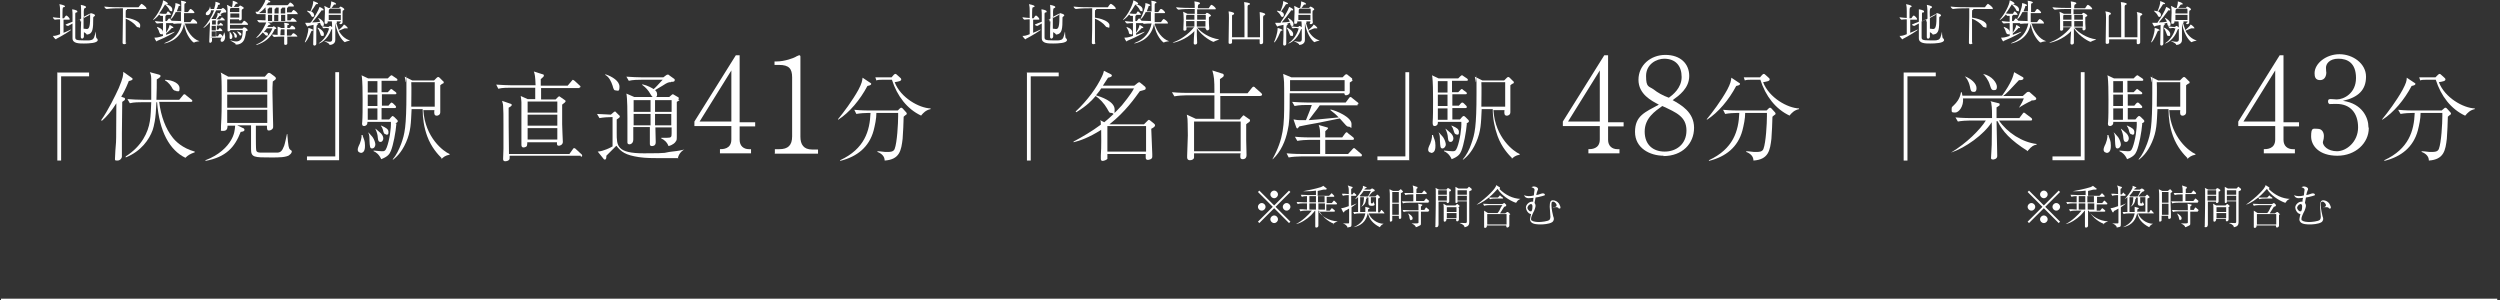 <?xml version="1.0" encoding="UTF-8"?>
<svg id="_レイヤー_2" xmlns="http://www.w3.org/2000/svg" width="724" height="87" version="1.1" viewBox="0 0 724 87">
  <rect x="0" y="0" width="724" height="87" fill="#333333" stroke="none"/>
  <!-- Generator: Adobe Illustrator 29.3.1, SVG Export Plug-In . SVG Version: 2.1.0 Build 151)  -->
  <defs>
    <style>
      .st0 {
        fill: none;
        stroke: #fff;
        stroke-miterlimit: 10;
        stroke-width: .8px;
      }

      .st1 {
        fill: #fff;
      }
    </style>
  </defs>
  <path class="st1" d="M16.5,21h9.3v1.1h-8.1v24.4h-1.1v-25.6Z"/>
  <path class="st1" d="M37.3,23.5c-1,2.5-1.7,3.7-2.2,4.5l.8.3c.2,0,.3.1.3.4s-.2.4-.8.8c0,1-.1,7.7-.1,9.2s0,2.3,0,5.1c0,.5,0,1.2,0,1.6s-.5,1.1-1.3,1.1-.7-.1-.7-.6.2-4,.3-4.7c.1-2.2,0-3.1.1-11.3-1.3,2.1-2.7,3.8-4.2,5.1l-.2-.2c2-2.8,4.1-7.1,5.1-9.3,1.3-3.1,1.3-3.8,1.3-4.7l2.4,1.7c.2.1.3.2.3.4,0,.3-.6.5-1.3.6h0ZM53.7,45.7c-4.6-2.2-7.6-7.7-8.2-16.1h-.2c-.2,5.2-.7,6.8-1.1,8.1-1,2.7-3.3,6.1-7.8,7.9v-.3c4.7-3,6.5-7,7-10.2.3-1.7.3-3.6.4-5.5h-2.6c-.9,0-2.5,0-3.6.3l-.7-1.2c1.5.1,3.1.2,4.7.2h2.2c0-1.7,0-4.5,0-5.3,0-1.3,0-1.9-.4-2.7l2.6.7c.4.1.5.3.5.4,0,.3-.4.6-1.1,1,0,1.5,0,3.1-.1,5.9h6.6l1-1.2c.1-.2.3-.4.5-.4s.2,0,.5.3l1.5,1.2c.1.1.3.2.3.4,0,.3-.2.3-.4.3h-9.2c.5,4.2,1.9,7.8,3.8,10.2.9,1.2,2.9,3.2,6.5,4.2v.2c-1.4.5-2,.9-2.6,1.5h0ZM51,26.3c-.7,0-1-.5-1.3-1.1-.2-.3-.9-1.4-1.9-1.9v-.2c2.5.1,4.2,1.2,4.2,2.4s-.2.9-.9.9h0Z"/>
  <path class="st1" d="M83.9,44.9c-1.2.7-3,.7-5.4.7-4.9,0-5.8,0-5.8-2.4,0-1.4,0-5.1,0-6.9h-4l1.7.8c.1,0,.4.2.4.5,0,.4-.4.5-1.1.6-1.7,4.4-4.2,7.3-10.2,8.4v-.2c4-1.5,6.3-3.9,7.4-5.8,1-1.7,1.1-3,1.2-4.2h-2.2c0,.8-.2,1.5-1.2,1.5s-.7,0-.7-.5,0-.7,0-.9c.2-3,.2-5.8.2-7.9s0-5.2-.1-6.4c0-.4,0-.7-.2-1.2l2.2,1.2h10.6l.6-.7c.1-.1.3-.4.6-.4s.4.2.5.2l1.2.9c.2.2.3.3.3.5,0,.3-.3.5-.9.9-.1,1.1-.1,2.3-.1,3.1,0,3,.2,7.8.2,9.4,0,.1,0,.6,0,.7,0,.6-.7,1-1.2,1s-.6-.2-.6-1.4h-3.2v3.4c0,.6,0,3.3.1,3.7.1.7.9.7,1.6.7,3.6,0,3.7,0,4.4,0,1,0,1.5-.4,2.1-2,.2-.5.7-2.9.8-3.4h.1c.3,3.7.4,4.1.8,4.5,0,0,.4.3.5.4,0,0,0,.2,0,.2,0,.3-.3.8-.9,1.1h0ZM77.4,23h-11.6v3.7h11.6v-3.7ZM77.4,27.4h-11.6v3.8h11.6v-3.8ZM77.4,31.8h-11.6v3.8h11.6s0-3.9,0-3.8Z"/>
  <path class="st1" d="M98.2,46.4h-9.3v-1.1h8.2v-24.4h1.1v25.6Z"/>
  <path class="st1" d="M104.4,44.2c-.5,0-.8-.4-.8-.8s.1-.8.6-1.8c.1-.3.6-1.5.5-2.5h.3c0,.1,0,.2.5,1.5.1.3.2.8.2,1.5s0,2.2-1.3,2.2ZM114.8,35.8c-.2,2.5-.9,6.2-1.6,7.9-.4,1-1,1.7-2.8,2.4-.6-1.4-1.6-2.1-2.2-2.3v-.2c.8.1,2.3.2,2.4.2.6,0,1,0,1.4-1.1.8-2.1,1.3-5.6,1.2-7.4h-6.8c.1,1-.7,1.2-.9,1.2-.7,0-.7-.5-.6-1.2.2-2.2.1-11.5,0-11.8-.1-1.3-.1-1.4-.2-1.7l1.9.9h5.7l.6-.6c.3-.3.4-.3.5-.3s.1,0,.5.3l.9.6c0,0,.3.2.3.4,0,.3-.2.3-.4.3h-4.2v3.3h1.8l.5-.5c.3-.3.3-.4.5-.4s.2,0,.5.3l.7.5c.1.1.3.2.3.4,0,.3-.2.3-.4.3h-3.8v3.3h1.9l.5-.6c.3-.3.3-.3.4-.3s.4.2.5.3l.6.6c.2.2.2.4.2.4,0,.2-.2.3-.4.3h-3.8v3.3h2.2l.6-.7c.3-.3.3-.3.4-.3s.1,0,.5.3l.8.8c0,0,.2.2.2.4,0,.3-.4.5-.7.6h0ZM109.3,23.5h-2.8v3.3h2.8v-3.3ZM109.3,27.4h-2.8v3.3h2.8v-3.3ZM109.3,31.4h-2.8v3.3h2.8s0-3.3,0-3.3ZM107.8,43c-.7,0-.7-.5-.8-2.4,0-.8,0-1.7-.4-2.2h.1c.2.1,1,1.1,1.2,1.3.5.7.8,1.7.8,2.1,0,.7-.4,1.2-1,1.2h0ZM110.2,41.1c-.6,0-.7-.4-.8-1.3,0-.5-.2-1.5-.7-2.5h.1c.2.2,1.3,1.1,1.5,1.3.6.6.7,1.2.7,1.5s-.2,1-.8,1h0ZM111.8,38.9c-.5,0-.7-.3-.9-1.3-.1-.4-.3-.8-.6-1.2h.2c1.3.6,2,1,2,1.8s-.1.8-.7.8ZM127.9,45.8c-1-1-3-3.1-4.2-6.4-.9-2.5-1.3-5.1-1.3-7.8h-3.2c-.2,4.1-.2,6.4-1.6,9.6-1.4,3.2-3,4.4-3.7,5h-.2c1.1-1.3,1.8-2.8,2.5-4.6,1-2.8,1.5-4.8,1.5-14.7s0-2.6-.2-3.1c0-.2-.2-1.4-.3-1.6l2.2,1.1h6.3l.8-.8c0,0,.2-.2.4-.2s.1,0,.4.2l1,1c.2.1.2.2.2.4s0,.2-.3.3c-.1,0-.6.4-.7.5,0,1.5,0,3.9,0,6,0,.3,0,1.5,0,1.8,0,.8-.7,1-1,1-.8,0-.8-.7-.7-1.6h-3.2c.5,8,5.9,12,7.6,12.7v.2c-1.2.2-1.8.7-2.4,1.3h0ZM126,23.8h-6.9c.1,1.5,0,5.4,0,7.1h6.8v-7.1Z"/>
  <path class="st1" d="M167.8,25.5h-11.1v3.3h4.2l.6-.6c.1-.1.3-.3.4-.3s.2,0,.4.2l1,.7c.3.2.5.3.5.5s-.3.5-1,1c0,1.9,0,4.8,0,5.7,0,.8.2,5,.2,5.1,0,.8-.8,1.1-1.1,1.1-.7,0-.6-.4-.6-1h-8.6c0,.2,0,.7-.1,1-.2.5-1,.5-1,.5-.6,0-.6-.6-.6-.8,0-.4,0-1.1,0-1.5,0-.6,0-4.7,0-6.5s0-3,0-4.3c0-.3-.1-1.2-.2-1.8l2,.9h2.2c0-1.2,0-1.4,0-3.3h-7.1c-.9,0-2.5,0-3.6.3l-.6-1.2c1.6.1,3.1.2,4.7.2h6.7c-.1-2.7-.2-3.1-.5-4l2.5.8c.3,0,.4.2.4.4,0,.3-.3.5-.9,1v1.9h7.8l1.1-1.3c.2-.2.3-.4.4-.4s.3.2.5.3l1.4,1.3c.2.2.3.2.3.4,0,.2-.2.3-.4.3h0ZM168.2,45.1h-20.6c0,.9,0,1-.2,1.2-.2.3-.8.4-1.1.4-.5,0-.6-.3-.6-.7s.1-2.5.1-2.9c0-3,0-5.2,0-7.2s0-4.1-.1-5.2c0-.3,0-.5-.3-1.5l2.3.8c.4.1.5.2.5.4,0,.3-.4.5-.9.8,0,1.8,0,8,.1,13.4h17.5l1-1.4c.1-.2.2-.3.4-.3s.3.1.5.3l1.5,1.4c.2.1.3.3.3.5,0,.2-.2.3-.4.3h0ZM161.4,29.4h-8.6v3.2h8.6v-3.2ZM161.4,33.2h-8.6v3.2h8.6v-3.2ZM161.4,37.1h-8.6v3.3h8.6v-3.3Z"/>
  <path class="st1" d="M196.5,45.8c-.6,0-1.4,0-1.8,0-7.1,0-7.3,0-9.7-.3-3.9-.6-5.1-1.5-6.5-3.3-.5.5-2.5,2.5-2.9,2.9,0,.5,0,1.1-.4,1.1s-.2,0-.4-.2l-1.7-2.1c1.7-.1,3.8-1.2,4.3-1.5v-8.5c-1.2,0-2.7.1-3.8.3l-.7-1.2c1.1,0,3.2.2,4,.2l.7-.6c.2-.2.3-.3.5-.3s.2.1.3.2l.9.9c.2.1.2.2.2.4,0,.2-.4.5-.9.8,0,.3,0,.7,0,3.9,0,3.7,0,5.9,7.9,5.9s5.4-.2,8.1-.5c2-.2,2.7-.4,3.6-.6h0c-.7.3-1.7,1.3-1.9,2.6h0ZM178.4,26.2c-.6,0-.7-.3-1-1.4-.4-1.2-1-2.5-2.1-3.1v-.2c2.1.7,4.1,2,4.1,3.6s-.5,1.1-1,1.1h0ZM194.3,23.8c-.6,0-.9,0-2.4,1,0,0-1.9,1.1-2.2,1.3.2.2.6.5.6,1.2s-.2.9-.8.9-.7-.3-1.1-.9c-.6-1.1-1.4-2-2.4-2.7v-.2c1.7.4,2.8,1.1,3.3,1.4.6-.5,1.4-1.4,2.6-2.7h-6.2c-.8,0-2.4,0-3.6.3l-.7-1.2c1.5.1,3.2.2,4.7.2h6l.8-.6c.1-.1.3-.2.5-.2s.4.1.4.2l1.4,1c.2.1.2.2.2.4,0,.5-.5.5-1.1.5h0ZM196.8,29c-.1.1-.5.3-.8.5,0,1.4,0,8.1,0,9.6s0,1.5-.4,2c0,.1-.7.9-2,1.2-.4-1.1-1.3-1.9-2.1-2.2v-.2c.8,0,1.3,0,1.7,0,1.2,0,1.3-.2,1.3-1.3v-1.7h-4.7c0,.7.1,4,.1,4.3,0,1.1-.9,1.1-1.1,1.1-.6,0-.6-.4-.6-.7,0-1.1,0-3.6,0-4.8h-4.8c0,.5,0,3,0,3.6,0,1.3-1,1.4-1.1,1.4-.6,0-.6-.4-.6-.6,0-.6,0-1.6,0-2.2,0-1.1,0-3.3,0-4.7s0-5.8-.3-7.2l2.3,1h10.1l.7-.6c0,0,.2-.2.3-.2s.2,0,.3.1l1.2.7c.1,0,.3.2.3.3s-.1.3-.2.4h0ZM188.4,29h-4.9v3.4h4.9v-3.4ZM183.5,33c0,1.1,0,2.2,0,3.3h4.9c0-.5,0-2.9,0-3.3h-4.9ZM194.5,29h-4.8v3.4h4.8v-3.4ZM194.5,33h-4.8c0,2.4,0,2.6,0,3.3h4.7v-3.3Z"/>
  <path class="st1" d="M214.2,36.5v4c0,1.8,1.2,2.7,2.7,2.7h.6v1.2h-9v-1.2c.8,0,3.3,0,3.3-2.8v-3.9h-10.7v-1.3l12-19.2h1.1v19.4h4.5v1.2h-4.5ZM211.8,20.4l-9.2,14.8h9.2v-14.8Z"/>
  <path class="st1" d="M224.4,44.4v-1.2h1.3c2.5,0,3.7-1.1,3.7-3.7v-17.1c0-2.5-.9-3.6-3.8-3.6h-1.3v-1h.6c2.3,0,5.1-1,5.8-1.5.3-.1.6-.3.8-.3s.3.2.3.4v23.2c0,2.2.9,3.7,3.4,3.7h1.7v1.2h-12.6,0Z"/>
  <path class="st1" d="M251.2,24.9c-2.1,4-5.2,7.7-8.5,9.8v-.2c1.5-1.8,4.2-5.4,5.9-8.5,1-1.9,1.1-2.6,1.2-3.5l2.1,1.4c.3.2.4.2.4.4,0,.4-.7.5-1.1.6ZM262.3,33.3s-.3.2-.6.5c0,1-.2,5.5-.3,6.4-.4,3.3-.8,6-5.2,6.3,0-1.3-1-2.1-2.1-2.5v-.2c.4,0,.6,0,2.2.2.4,0,.7,0,.9,0,.5,0,1.6,0,1.9-.9.7-1.8,1-7.3,1-9.4s0-.5,0-1h-6.3c0,1.7-.4,3.5-.8,5.1-1.3,4.8-4.8,7.6-9.7,8.8v-.2c7.1-3.3,8.6-8.5,8.8-13.7h-.5c-1,0-2.6.1-3.6.3l-.6-1.2c2.1.2,4.1.2,4.7.2h7.9l.6-.6c.2-.2.3-.2.4-.2s.2,0,.4.2l1,1.1c0,0,.2.2.2.4s0,.2-.3.4h0ZM266.8,33.5c-4.1-1.9-7-5.7-8.5-10.4h-3c-.4,0-1.1,0-1.5.2l-.3-.9c.5,0,1.6,0,2,0h2.7l.6-.7c.3-.3.4-.3.5-.3.2,0,.4.2.5.3l1,.9c.1.1.2.2.2.4,0,.5-.8.6-1.9.8,1.7,4.5,7.1,7.5,10.4,7.6v.2c-1.4.3-2.1,1.1-2.7,1.8h0Z"/>
  <path class="st1" d="M18.4,5.5c0,1.5,0,3.1,0,4,.7-.3,1.5-.6,2-.9,0,0,.1,0,.2,0s0,0,0,0c0,.2-2.8,1.9-4.2,2.6-.1,0-.1.2-.2.2-.2,0-.9-.9-.9-1s0,0,0,0c.7,0,1.1-.1,2.1-.5,0-1,0-2.8,0-4.3-.5,0-.9,0-1.5.1h0c-.2,0-.6-.5-.6-.7,1,.1,1.6.2,2.1.2,0-.8,0-1.5,0-1.9,0-.6,0-1.4-.2-2.1,0,0,0,0,0,0,0,0,0,0,0,0,0,0,1.6.3,1.6.6s-.1.2-.4.3c-.3.1-.3.2-.3,3.2h.4c0,0,.1,0,.1-.1,0,0,.4-.7.6-.7.3,0,1,.8,1,1s0,.2-.3.2h-1.9ZM23.2,5.5c-.3.2-.8.4-1.4.7,0,1.4,0,3.1,0,4v.5c0,.8.1,1,2.6,1s1.3,0,1.9-.1c1-.1,1.1-1.2,1.4-2.4,0-.1,0-.1,0-.1.1,0,0,1.8.3,2,.2.1.3.3.3.5,0,.9-2.6,1-4,1s-3.3,0-3.3-1.5h0c0-1,0-2.8,0-4.3-.8.4-1.1.7-1.3.7-.3,0-.7-.2-.7-.4.7-.3,1.4-.6,2-.8,0-.7,0-1.4,0-1.8s0-1.3-.1-1.8c0,0,0,0,0,0s0,0,0,0c.1,0,1.5.2,1.5.6s-.1.2-.3.3-.3,0-.3.5c0,.2,0,1.1,0,2.1.5-.2.9-.4,1.3-.6l.4-.2c0-1.9,0-3.3-.1-4,0,0,0,0,0,0s0,0,0,0c.1,0,1.5.3,1.5.6s0,.2-.2.3c-.3.2-.3,0-.4.6s0,1.4,0,2.3l1.5-.8c0,0,.1-.2.2-.2.2-.3.2-.4.3-.4.1,0,1.2.3,1.2.6s-.1.2-.3.4c-.1.1-.2.1-.2.4,0,3.1-.1,4.6-1.7,4.8h0c0,0-.1,0-.2,0,0-.2-.5-.5-.8-.7,0,.5,0,1,0,1.3,0,.4-.4.6-.5.6s-.4-.1-.4-.5h0c0-1.2,0-3,.1-4.5h-.2c0,.1,0,.1,0,.1ZM24.2,5c0,1.1,0,2.3,0,3.3.3,0,.6.1.9.1.5,0,1-.2,1-3.1s0-.8,0-1.1,0-.2-.1-.2,0,0-.1,0l-1.7.9h0Z"/>
  <path class="st1" d="M36.6,12.3c0,.3-.3.5-.6.5s-.5-.1-.5-.4h0c0-2.1.1-5.7.1-7.6v-.8c0-.5,0-1.3,0-1.6h-.6c-.8,0-2.8,0-4.1.2h0c-.3,0-.7-.5-.7-.7,1.5.2,4,.2,4.8.2h5c0,0,.2,0,.2-.1.1-.2.7-.9.8-.9s1.4.9,1.4,1.3,0,.2-.3.2h-5.4c0,0,.1,0,.1.1,0,0-.1.2-.2.2-.2,0-.2.1-.2.9,0,.3,0,.8,0,1.3,1.5.2,4.2,1,4.2,2.2s-.2.6-.5.6-.5-.1-.7-.4c-.5-.7-1.9-1.7-3-2.1,0,.7,0,1.6,0,2.4,0,1.7,0,3.6,0,4.7h0Z"/>
  <path class="st1" d="M53.6,7c.6,2.1,2.2,4.3,4.1,4.9,0,0,.1,0,.1,0,0,.1-1.2.1-1.5.4,0,0,0,0-.2,0-.2,0-2.3-1.9-2.8-5.4-.9,5-5.6,5.7-5.8,5.7s0,0,0,0c0,0,.1-.1.3-.2,2.9-1.1,4.3-3.2,4.8-5.6-.7,0-1.4,0-2.2.1h0c0,0-.2,0-.3-.2,0,0,0,0-.2,0h-1.8c0,.4,0,.9,0,1.4s0,1,0,1.4c.3-.5.9-1.5,1-2.2,0,0,0-.1,0-.1,0,0,1.1.5,1.1.8s0,.1-.3.1h0c-.2,0-.2,0-.3.2-.3.3-1,1-1.5,1.4h0v.4c.9-.3,1.8-.7,2.4-.9,0,0,0,0,.1,0s0,0,0,0c0,.2-2.3,1.5-5,2.6-.1,0-.2.2-.2.2-.2,0-.7-1-.7-1.1s0,0,0,0c.6,0,1,0,2.5-.5,0-1.2,0-2.6,0-3.7-.5,0-1,0-1.7.1h0c-.2,0-.6-.5-.6-.7.9.1,1.7.2,2.3.2v-.4c0-.5,0-1,0-1.3-.2,0-.5,0-.7,0h0c0,0-.2-.2-.4-.4-.7.9-1.6,1.6-1.8,1.6s0,0,0,0c0,0,0,0,.1-.2,1.3-1.4,2.8-4.3,2.8-5.4,0-.1,0-.1,0-.1.2,0,1.4.6,1.4.9s-.2.2-.4.2c-.2,0-.3,0-.3,0h0c.6.1,2,.6,2,1.5s-.2.5-.4.5-.4-.1-.5-.5c-.2-.4-.8-1.1-1.2-1.4h0c-.5.8-1,1.7-1.7,2.6.7.1,1.4.1,1.8.1h.2s0,0,.1-.1c.3-.6.4-.6.5-.6s0,0,0,0c.5.3.8.8.8.9s0,.1-.2.1h-1.1s0,0,0,0c0,0,0,.1-.1.2-.2.1-.2,0-.2.7,0,.3,0,.6,0,.9h.4s0,0,.1-.1c.2-.3.5-.7.6-.7s0,0,0,0c.2.1.5.4.7.7.9,0,1.9.1,2.7.1,0-.3,0-.7,0-1.1s0-.9,0-1.5h-1.5c-.7,1.4-1.2,2-1.5,2s0,0,0,0c0,0,0-.2.1-.3.3-.5,1.3-2.9,1.3-4s0-.1,0-.2,0,0,0-.1c0,0,0,0,0,0,.2,0,1.4.3,1.4.6s0,.2-.3.2c-.2,0-.2.1-.2.3-.1.3-.3.8-.5,1.3h1.3c0-.6,0-1.2,0-1.5,0-.7,0-1.3-.1-1.6,0,0,0,0,0,0s0,0,0,0c.2,0,1.5.2,1.5.5s0,.2-.2.2c-.3.1-.3.2-.3.9v1.7h.9s.1,0,.2-.1c.5-.7.5-.8.7-.8s0,0,0,0c.3,0,1.1.8,1.1,1s0,.2-.3.2h-2.7c0,.7,0,1.3,0,1.7,0,.3,0,.6,0,.9h1.7c0,0,.2,0,.2-.1,0,0,.5-.8.7-.8s1.2.7,1.2,1.1,0,.2-.3.2h-3.4,0ZM46.1,9.4c0-.4-.3-1-.6-1.4,0,0,0-.1,0-.2s0,0,0,0c.1,0,1.7.5,1.7,1.5s-.2.6-.5.6-.4-.1-.5-.5Z"/>
  <path class="st1" d="M61.4,11v.8c0,.3-.3.6-.5.6s-.3-.1-.3-.4h0c0-1.1.2-4.3.2-4.8v-.8c-.8,1-1.7,1.7-1.9,1.7s0,0,0,0c0,0,0,0,.1-.2,1-.9,2.3-3,3-4.9h-.9c0,.8-.5,1.4-1,1.4s-.5-.2-.5-.4,0-.3.2-.5c.7-.6.9-.9,1-1.6,0,0,0-.1,0-.1,0,0,.2.7.2.8h1c.3-.9.4-1.4.4-2s0-.1,0-.1c0,0,1.3.3,1.3.6s-.1.2-.4.3c-.1,0-.2,0-.2.2,0,.3-.2.7-.4,1h1.4c0,0,.2-.2.4-.3,0,0,0,0,.1,0s.9.6.9,1-.1.3-.4.3h0c-.5,0-.9.3-1.3.5.3.2.3.2.3.3s-.1.2-.4.2-.2,0-.2.1c-.2.2-.5.7-.8.9h1s0,0,.1-.1c.1-.2.4-.5.5-.5s0,0,0,0c.3.2.8.6.8.8s0,.1-.2.1h-1.7s0,0,0,.1c0,0,0,.2-.2.2,0,0,0,.1,0,.2v.7h.4s0,0,.1-.1c0,0,.3-.4.4-.4s0,0,0,0c.5.3.7.6.7.7s0,.1-.2.1h-1.6v1.2h.4s0,0,.1-.1c0,0,.3-.4.4-.4s0,0,0,0c.2.1.7.5.7.8s0,.1-.2.1h-1.6c0,.5,0,1,0,1.5h.5s.1,0,.1-.1c.1-.3.4-.6.5-.6s0,0,0,0c.3.1.7.4.8.8h0c.2-.4.3-.8.4-1.2,0,0,0-.1,0-.1,0,0,.3.6.3,1.3,0,1-.5,1.5-.9,1.5s-.4-.2-.4-.5,0-.4.3-.6c0,0,.1-.1.2-.1h-3.7ZM62.5,5.5c.2-.4.5-1,.5-1.2,0-.2,0-.4,0-.6s0,0,0,0,0,0,0,0c0,0,.3.1.6.2.2-.3.5-.9.5-.9s0,0,0,0h-1.5c-.4.8-.8,1.7-1.4,2.5.1,0,.2,0,.3,0,0,0,0,0,0,0h.8ZM62.5,7.5h-1.2v1.3h1.2v-1.2h0ZM62.5,10.6c0-.4,0-.9,0-1.5h-1.2v1.5h1.1ZM62.5,7.2c0-.9,0-1.2,0-1.3h-.8s0,0-.1,0c-.2,0-.2.1-.2,1.2h1.2ZM66.7,8.5v.2c0,.2-.2.4-.5.4s-.3-.1-.3-.4h0c0-.9,0-1.9,0-2.9s0-2.2,0-2.6,0-1.3-.2-1.8c0,0,0,0,0,0,0,0,0,0,0,0,.1,0,.9.4,1.2.6h.3c.2-.8.2-1.3.2-1.5s0-.2,0-.3,0,0,0,0,1.4.4,1.4.7-.1.2-.4.2c-.2,0-.2.1-.2.2-.2.3-.3.5-.5.7h1.3c0,0,.1,0,.2-.1.2-.3.3-.3.4-.3.1,0,1,.5,1,.7s-.2.2-.3.3c-.3.2-.3.2-.3.7s0,1.5,0,2.1c0,.3-.2.5-.5.5s-.3-.1-.3-.3h0c0,0-2.6,0-2.6,0,0,.4,0,.8,0,1.2h3.3s.1,0,.2-.1c.3-.4.5-.7.6-.7.2,0,1.1.7,1.1,1s0,.2-.3.2h-4.9c0,.4,0,.8,0,1.1h3.5c.1,0,.2,0,.2-.1,0-.1.3-.3.4-.3.3,0,1,.5,1,.8s0,.2-.3.3c-.2.1-.2,0-.2.3,0,.5-.2,1.5-.5,2.2-.4.9-1.3,1.4-2.2,1.4s-.2,0-.2-.1c-.1-.3-1.6-1-1.6-1.1h0s0,0,.1,0c.5.1,1,.3,1.6.3s1.1-.2,1.5-.8c.3-.6.4-1.7.4-2.2h0c0-.2,0-.3-.2-.3h-3.6,0ZM66.5,10.9c0,0,0-.1,0-.2,0-.2,0-.4,0-.6s0-.6,0-.8c0,0,0,0,0-.1,0,0,0,0,0,0,.1,0,.8.8.8,1.4s-.3.7-.5.7-.3-.1-.3-.4h0ZM66.9,2.4s0,0-.1,0c-.1,0-.2,0-.2.4v.7h2.7c0-.4,0-.8,0-1,0,0,0-.2-.1-.2h-2.2ZM66.7,3.9v1.2h2.6c0-.4,0-.8,0-1.2,0,0-2.7,0-2.7,0ZM67.9,10.4c0-.4-.3-.8-.5-1.1,0,0,0-.1,0-.1s0,0,0,0c.2,0,1.2.6,1.2,1.2s-.2.5-.4.5-.3-.1-.3-.4h0ZM69.2,9.9c-.1-.2-.4-.6-.6-.8,0,0,0,0,0,0,0,0,0,0,0,0,.5,0,1.3.4,1.3.8s-.2.4-.3.4-.2,0-.3-.3h0Z"/>
  <path class="st1" d="M78.9,6.5c-.2,0-.8,0-1.4,0,.4.2.8.3.8.5s0,.2-.3.2h0c-.2,0-.2,0-.6.6h1.4c0,0,.1,0,.2,0,0,0,.2-.2.2-.2,0,0,0,0,0,0,.2,0,.8.4.8.6s0,.2-.3.2c-.2,0-.2,0-.2.2-1.2,2.5-3,3.7-5.1,4.4-.2,0-.3,0-.3,0s0,0,0,0c0,0,.1-.1.3-.2,3.4-1.4,4.5-4.6,4.5-4.6s0,0,0,0h-1.6c-.3.4-.6.7-.9,1.1.1,0,.2,0,.3,0,.2,0,.9,0,.9.6s-.2.4-.4.4-.2,0-.4-.2c-.2-.2-.4-.5-.7-.7-1.2,1.4-1.8,1.6-1.9,1.6s0,0,0,0c0,0,0,0,.1-.2,1.5-1.4,2.6-3.7,2.8-4.3-.7,0-1.5,0-2,0h0c-.2,0-.6-.5-.6-.7.6,0,1.6.1,2.4.1,0-.5,0-1.2,0-1.8-.8,0-1.7,0-2.4,0h0c-.2,0-.5-.5-.5-.7.2,0,.5,0,.7,0,.8-.7,2-2.5,2.2-3.5,0-.1,0-.2,0-.2,0,0,1.4.6,1.4.8s-.2.2-.4.2-.2,0-.3.2c-.2.2-.3.4-.5.6h6.1s.1,0,.2-.1c.2-.2.4-.5.6-.7,0,0,0,0,0,0s0,0,0,0c.6.2,1.1.8,1.1,1s0,.2-.3.2h-1.3c0,0,0,0,0,.1,0,0,0,.1-.2.2-.2,0-.2.1-.2,1.4h1.1s.1,0,.2,0c.1-.2.4-.6.6-.7,0,0,0,0,.1,0s0,0,0,0c.4.2,1.1.8,1.1,1.1s0,.1-.2.1h-2.8v1.8h.7s.1,0,.2,0c.1-.2.4-.6.6-.7,0,0,0,0,.1,0s0,0,0,0c.4.2,1.1.8,1.1,1s0,.1-.2.1h-6.9,0ZM76.9,3c0-.3,0-.5,0-.8h-.1c-.5.6-1.1,1.1-1.8,1.6.7,0,1.4,0,2,0v-.9h0ZM77.6,4.3v1.8c.5,0,.9,0,1.2,0,0-.5,0-1.2,0-1.8h-1.2,0ZM78.8,3.9c0-.4,0-.7,0-.9,0-.3,0-.5,0-.8h-.9c0,0,0,0,0,.1,0,0,0,.1-.2.2-.2,0-.2.1-.2,1.4h1.2ZM83.2,10.7c0,.8,0,1.6,0,1.9,0,.2-.2.4-.5.4s-.4-.1-.4-.4h0c0-.4,0-1.2,0-2h-.2c-.7,0-2,0-2.7.1h0c-.2,0-.6-.5-.6-.7.5,0,1.1.1,1.6.1v-1.3c0-.7,0-1.1,0-1.1,0,0,0,0,0,0s0,0,0,0c0,0,.7.2,1,.4h1c0-.4,0-1.1-.1-1.5,0,0,0,0,0,0,0,0,0,0,0,0,0,0,1.4.1,1.4.4s0,.2-.2.2c-.2,0-.3,0-.3.5,0,0,0,.2,0,.4h.6c0,0,.1,0,.2-.1.1-.2.4-.6.6-.6s0,0,0,0c.9.4.9.8.9.9s0,.2-.3.2h-2.1c0,.5,0,1.1,0,1.8h1.1c0,0,.1,0,.2-.1.1-.2.4-.6.6-.6.2,0,1.1.7,1.1.9s0,.1-.3.1h-2.7,0ZM80.7,3.9c0-.4,0-.7,0-.9,0-.3,0-.5,0-.8h-.8c0,0,0,0,0,.1,0,0,0,.1-.2.2-.2,0-.2.1-.2,1.4,0,0,1.2,0,1.1,0ZM80.6,6.1c0-.5,0-1.2,0-1.8h-1.2v1.8h1.1ZM82.4,10.3c0-.7,0-1.3,0-1.8h-1s0,0,0,0c-.1,0-.2.7-.2,1.7.5,0,.9,0,1.2,0h.1ZM82.6,3.9c0-.4,0-.7,0-.9,0-.3,0-.5,0-.8h-.9c0,0,0,0,0,.1,0,0,0,.1-.2.2-.2,0-.2.1-.2,1.4h1.2ZM82.6,6.1c0-.5,0-1.2,0-1.8h-1.2v1.8h1.2Z"/>
  <path class="st1" d="M88.3,12.3s0-.1,0-.2c.3-.6,1-2.5,1-3.9s0-.1,0-.1c.2,0,1.4.4,1.4.6s0,.2-.3.2c-.2,0-.2.1-.3.3-.8,2-1.6,3.1-1.8,3.1s0,0,0,0ZM90.1,6.4c.8-1.1,2.2-3.5,2.4-4.3,0-.1,0-.1,0-.1.1,0,1.2.5,1.2.8s-.1.2-.4.2-.2,0-.3.2c-.7,1-1.8,2.4-2.6,3.3.8,0,1.6-.1,2.3-.2-.1-.4-.3-.7-.5-.9,0,0,0-.1,0-.2s0,0,0,0c.2,0,1.6.9,1.6,1.7s-.2.6-.5.6-.4-.2-.6-.9c-.2,0-.6.2-.9.3.1,0,.2,0,.2.2s0,.1-.2.2c-.1,0-.2.5-.2,1.4,0,1.1,0,2.9,0,4,0,.3-.3.5-.5.5s-.4-.1-.4-.4h0c0-1.6.1-3.1.1-4.6s0-.7,0-1c-.6.1-1.1.3-1.4.3-.1,0-.2.2-.3.2-.2,0-.7-.9-.7-1.1s0,0,0,0,0,0,0,0c.3,0,.7,0,1,0h.4,0ZM91,4.4c0,.3-.2.5-.4.5s-.4-.1-.5-.4c-.3-.6-.7-.9-1.1-1.2,0,0-.1-.1-.1-.2s0,0,0,0c.2,0,.7.1,1,.2.5-1.2.8-2.1.8-2.8s0-.2,0-.2c0,0,1.4.5,1.4.7s-.1.2-.4.2c-.2,0-.2,0-.3.2-.3.5-.9,1.4-1.3,1.9.8.4.8.8.8.9h0ZM92.8,9.9c-.2-.6-.4-1.3-.8-1.7,0,0,0-.1,0-.2,0,0,0,0,0,0,.3,0,1.8,1,1.8,1.8s-.2.6-.5.6-.4-.1-.5-.5ZM94.8,8.1c-.2,0-.6,0-1.1.1-.1,0-.5-.5-.5-.6.7.1,1.2.2,1.6.2h.3c0,0,.1,0,.2-.1,0,0,.2-.2.3-.2.2,0,.8.5.8.7s-.2.2-.2.2c0,0-.2,0-.3.3-1,2.8-3.2,3.9-3.6,3.9s0,0,0,0c0,0,0-.1.2-.2,2-1.3,2.8-4,2.8-4.2s0,0,0,0h-.3ZM98.7,6.4v-.2h-1.3,0c.1,0,.2.1.2.2s0,.2-.2.2h0c.2.7.4,1.4.7,2.1.1-.1,1.3-1.1,1.5-1.6,0,0,0,0,0,0,.2,0,1.1.8,1.1,1s0,.1-.3.1-.1,0-.2,0c0,0-.1,0-.2,0s-.1,0-.2,0c-.4.2-1.2.5-1.7.7.7,1.3,1.8,2.4,3.2,2.8,0,0,.1,0,.1,0,0,.1-1,.2-1.5.5,0,0,0,0-.1,0,0,0-2-1.4-2.7-5.5,0,0,0,.4,0,.8,0,.9,0,2.6,0,3.1,0,.2,0,.7,0,1h0c0,1.1-1.1,1.4-1.5,1.4s-.2,0-.2-.2c-.2-.3-1.5-.9-1.5-.9s0,0,0,0,0,0,.2,0c.5.1,1,.2,1.3.2.8,0,.8-.4.8-1,0-1.1,0-4.6-.1-4.9h-1.2v.3c0,.2-.2.4-.5.4s-.4,0-.4-.3h0c0-.9.1-2.4.1-3s0-1.3-.2-1.9c0,0,0,0,0,0s0,0,0,0c0,0,.9.4,1.2.6h.5c0-.3.3-1,.3-1.6s0-.2,0-.3,0,0,0,0c.1,0,1.4.4,1.4.7s-.1.2-.4.2c-.2,0-.2.1-.3.2-.2.3-.4.6-.6.8h2c0,0,.1,0,.2,0,.3-.3.3-.4.4-.4.2,0,1.1.5,1.1.8s-.2.2-.3.3c-.2.1-.2.2-.2.8s0,2.1,0,2.7c0,.2-.2.5-.5.5s-.4-.1-.4-.3h0ZM95.2,4.3c0,.5,0,1,0,1.5h3.5c0-.5,0-1,0-1.5h-3.5ZM95.6,2.5c0,0-.1,0-.2.2-.2,0-.2.6-.2,1.2h3.5c0-1.3,0-1.4-.2-1.4,0,0-2.9,0-2.9,0Z"/>
  <path class="st1" d="M297.3,21h9.3v1.1h-8.1v24.4h-1.1v-25.6Z"/>
  <path class="st1" d="M333.4,37.2c0,.5.2,5.6.3,7.4,0,.1,0,.7,0,.8,0,.8-1.1.9-1.3.9-.6,0-.6-.5-.6-.7s0-.8,0-1h-11.1c0,.3,0,1.2,0,1.4-.2.3-1,.6-1.4.6-.5,0-.5-.5-.5-.6s0-.8,0-1c.2-2.4.1-6.4.1-7.4-3.6,2.3-6.3,3.2-8,3.6v-.2c2.6-1.4,5.2-2.9,7.9-4.9,0-.7,0-1-.2-1.3l1.2.6c1.6-1.3,2.9-2.5,5.1-4.9.3-.4,2.6-3.1,3.5-4.9h-9.5c-.2.4-.6.9-1.5,2,1.3.4,5.4,1.7,5.4,4.1s-.2,1-.9,1-.6-.1-1.3-1.3c-.8-1.4-2.1-2.8-3.3-3.6-1.1,1.3-2.5,2.8-5.6,4.7l-.2-.2c3.5-3.3,6.1-6.9,7.6-10.1.5-1,.5-1.4.6-1.7l2,1c.1,0,.3.2.3.4,0,.3-.5.5-1.1.6-.3.5-.6.9-1.5,2.3h9.1l1-.8c0,0,.3-.2.4-.2s.3.1.5.3l1.2,1c.1.1.2.2.2.5,0,.4-.2.4-1.7.8-1.4,1.9-4.1,5.9-8.8,9.6h10l1.1-1.1c0,0,.2-.2.3-.2s.3.1.4.2l1,.8c.2.2.4.3.4.6,0,.4-.5.7-1.3,1.1h0ZM331.9,36.5h-11.2v7.4h11.2v-7.4Z"/>
  <path class="st1" d="M365.1,27.8h-11.7v6.8h5.6l.6-.7c.4-.4.4-.5.5-.5.1,0,.3.1.5.3l1,.7c.4.2.4.3.4.5s0,.2-.2.4c-.7.5-.7.5-.9.7,0,.5,0,.9,0,4.6,0,.5.1,4.2.1,4.3,0,1.2-.9,1.2-1.1,1.2-.5,0-.7-.2-.7-.7s0-.8.1-1h-13.5c0,.2,0,1.1,0,1.2,0,.5-.6.8-1.2.8-.8,0-.8-.7-.8-.8s0-.4,0-.5c0-1.3.2-4.5.2-5.9,0-2.9-.1-4.5-.1-4.8,0-.1-.2-1.1-.2-1.2l2.6,1.2h5.4v-6.8h-8c-1,0-2.6.1-3.6.3l-.7-1.2c2.1.2,4.2.2,4.7.2h7.6c0-4.1-.1-4.6-.6-6.5l2.8.9c.3,0,.5.2.5.5s0,.4-1.1,1.1v4.1h8l1.2-1.5c.2-.2.3-.4.5-.4s.5.2.5.3l1.7,1.5c.2.2.3.3.3.5,0,.3-.2.3-.4.3h0ZM359.3,35.2h-13.5v8.6h13.5v-8.6Z"/>
  <path class="st1" d="M391.8,23.3c0,0-.6.4-.9.6,0,.5,0,1.2,0,2.5,0,0,0,.2,0,.3,0,.6-.7.9-1.1.9s-.4-.3-.5-.6h-15.8c0,7.1-.1,8.7-.6,10.8-.6,3-2,6.2-4.3,8.3h-.1c3.3-6,3.4-9.9,3.4-16.6s0-5.7-.3-8.1l2.4,1h14.8l.6-.6c.2-.2.3-.3.5-.3s.2,0,.4.2l1,.8c.3.2.3.2.3.4s0,.2-.1.3ZM393.8,45.3h-17c-1,0-2.6.1-3.6.3l-.6-1.2c2.1.2,4.1.2,4.7.2h5c0-.6,0-3.5,0-4.1h-3c-1,0-2.6.1-3.6.3l-.7-1.2c2.1.2,4.2.2,4.7.2h2.6c0-2,0-2.5-.4-3.6l2.1.6c.5.1.6.2.6.3s0,.2-.8.9c0,.6,0,.7,0,1.8h4.9l.8-1.1c.3-.4.4-.4.4-.4.2,0,.5.2.5.3l1.4,1.1c.1.1.3.2.3.5s-.2.3-.4.3h-7.9v4.1h6.6l1.2-1.3c.2-.2.3-.4.5-.4s.2,0,.5.3l1.5,1.3c.2.1.3.2.3.5s-.2.3-.4.3ZM389.4,23.2h-15.8c0,.6,0,.9,0,3.2h15.8v-3.2ZM393.2,30.5h-11c-.3.5-1.2,1.7-1.7,2.3-.2.3-1.3,1.7-1.5,2,1.8-.1,2.5-.2,8.7-.8-.8-.8-1.2-1.2-2.4-2.1v-.2c1.6.3,6.1,2.2,6.1,4.2s-.1.8-.7.8-.6-.2-.9-.4c-.2-.2-1.5-1.7-1.8-2-.9.2-5.4,1.1-6.4,1.3-1.2.2-4.4.8-5.3,1-.4.5-.5.6-.6.6s-.2-.1-.3-.3l-.8-2.3c.5,0,.8.2,1.9.2s1.2,0,1.7,0c1.1-2.7,1.3-3.2,1.7-4.4h-1.4c-.6,0-2.2,0-3.6.3l-.7-1.2c1.5.1,3.2.2,4.7.2h10.8l.9-1.2c.2-.3.3-.4.5-.4s.4.2.5.3l1.5,1.2c.1,0,.3.2.3.4,0,.3-.3.3-.4.3h0Z"/>
  <path class="st1" d="M408.2,46.4h-9.3v-1.1h8.1v-24.4h1.1v25.6Z"/>
  <path class="st1" d="M414.4,44.2c-.5,0-.8-.4-.8-.8s.1-.8.6-1.8c.1-.3.6-1.5.5-2.5h.3c0,.1,0,.2.5,1.5.1.3.2.8.2,1.5s0,2.2-1.3,2.2ZM424.8,35.8c-.2,2.5-.9,6.2-1.6,7.9-.4,1-1,1.7-2.8,2.4-.6-1.4-1.6-2.1-2.2-2.3v-.2c.8.1,2.3.2,2.4.2.6,0,1,0,1.4-1.1.8-2.1,1.3-5.6,1.2-7.4h-6.8c.1,1-.6,1.2-.9,1.2-.6,0-.6-.5-.6-1.2.2-2.2.1-11.5,0-11.8-.1-1.3-.1-1.4-.2-1.7l1.9.9h5.7l.6-.6c.3-.3.4-.3.5-.3s.1,0,.5.3l.9.6c0,0,.3.2.3.4,0,.3-.2.3-.4.3h-4.2v3.3h1.8l.5-.5c.3-.3.3-.4.5-.4s.2,0,.5.3l.7.5c.1.1.3.2.3.4,0,.3-.2.3-.4.3h-3.8v3.3h1.9l.5-.6c.3-.3.3-.3.5-.3s.4.2.5.3l.6.6c.2.2.2.4.2.4,0,.2-.2.3-.4.3h-3.8v3.3h2.2l.6-.7c.3-.3.3-.3.5-.3s.1,0,.5.3l.8.8c0,0,.2.2.2.4,0,.3-.4.5-.7.6h0ZM419.2,23.5h-2.8v3.3h2.8v-3.3ZM419.2,27.4h-2.8v3.3h2.8v-3.3ZM419.2,31.4h-2.8v3.3h2.8s0-3.3,0-3.3ZM417.8,43c-.7,0-.7-.5-.8-2.4,0-.8,0-1.7-.4-2.2h.1c.2.1,1,1.1,1.2,1.3.5.7.8,1.7.8,2.1,0,.7-.5,1.2-1,1.2h0ZM420.1,41.1c-.6,0-.7-.4-.8-1.3,0-.5-.2-1.5-.7-2.5h.1c.2.2,1.3,1.1,1.5,1.3.6.6.7,1.2.7,1.5s-.2,1-.8,1h0ZM421.8,38.9c-.5,0-.6-.3-.9-1.3-.1-.4-.3-.8-.6-1.2h.2c1.4.6,2,1,2,1.8s-.1.8-.7.8ZM437.9,45.8c-1-1-3-3.1-4.2-6.4-.9-2.5-1.4-5.1-1.4-7.8h-3.2c-.2,4.1-.2,6.4-1.6,9.6-1.4,3.2-3,4.4-3.7,5h-.2c1.1-1.3,1.9-2.8,2.5-4.6,1-2.8,1.5-4.8,1.5-14.7s0-2.6-.2-3.1c0-.2-.2-1.4-.3-1.6l2.2,1.1h6.3l.8-.8c0,0,.2-.2.4-.2s.1,0,.4.2l1,1c.2.1.2.2.2.4s0,.2-.3.3c-.1,0-.6.4-.7.5,0,1.5,0,3.9,0,6,0,.3,0,1.5,0,1.8,0,.8-.7,1-1,1-.8,0-.8-.7-.7-1.6h-3.2c.5,8,5.9,12,7.6,12.7v.2c-1.2.2-1.8.7-2.4,1.3h0ZM435.9,23.8h-6.9c.1,1.5,0,5.4,0,7.1h6.9v-7.1Z"/>
  <path class="st1" d="M465.7,36.5v4c0,1.8,1.2,2.7,2.7,2.7h.6v1.2h-9v-1.2c.8,0,3.3,0,3.3-2.8v-3.9h-10.7v-1.3l12-19.2h1.1v19.4h4.5v1.2h-4.6ZM463.3,20.4l-9.2,14.8h9.2v-14.8Z"/>
  <path class="st1" d="M481.8,45.1c-4,0-8.3-2.2-8.3-6.9s2.9-5.7,6.9-7.9c-2.1-1.1-5.9-3-5.9-7.2s3.5-7.2,7.8-7.2,6.9,2.5,6.9,6.1-3,5.7-4.8,7c2.3,1.3,6.2,3.4,6.2,8s-3.4,8.2-8.9,8.2h0ZM481.4,30.7c-2.1,1.5-5.1,3.5-5.1,7.4s2.5,5.8,5.8,5.8,6.3-2.1,6.3-6.1-2.9-5.2-7-7.1h0ZM482,17c-2.3,0-5.3,1.6-5.3,5s.8,2.9,2.2,3.9c1.1.9,2.7,1.8,4.4,2.4,1.1-.8,3.7-2.8,3.7-6s-1.7-5.3-5.1-5.3Z"/>
  <path class="st1" d="M502.8,24.9c-2.1,4-5.2,7.7-8.5,9.8v-.2c1.5-1.8,4.2-5.4,5.9-8.5,1-1.9,1.1-2.6,1.2-3.5l2.1,1.4c.3.2.4.2.4.4,0,.4-.7.5-1.1.6h0ZM513.9,33.3s-.3.2-.6.5c0,1-.2,5.5-.3,6.4-.4,3.3-.8,6-5.2,6.3,0-1.3-1-2.1-2.1-2.5v-.2c.4,0,.6,0,2.2.2.4,0,.7,0,.9,0,.5,0,1.6,0,1.9-.9.7-1.8,1-7.3,1-9.4s0-.5,0-1h-6.3c0,1.7-.4,3.5-.8,5.1-1.3,4.8-4.8,7.6-9.7,8.8v-.2c7.1-3.3,8.6-8.5,8.8-13.7h-.5c-1,0-2.6.1-3.6.3l-.6-1.2c2.1.2,4.1.2,4.7.2h7.9l.6-.6c.2-.2.3-.2.4-.2s.2,0,.4.2l1,1.1c0,0,.2.2.2.4s0,.2-.3.4h0ZM518.3,33.5c-4.1-1.9-7-5.7-8.5-10.4h-3c-.5,0-1.1,0-1.5.2l-.3-.9c.5,0,1.6,0,2,0h2.7l.6-.7c.3-.3.4-.3.5-.3.2,0,.4.2.5.3l1,.9c.1.1.2.2.2.4,0,.5-.8.6-1.9.8,1.7,4.5,7.1,7.5,10.4,7.6v.2c-1.4.3-2.1,1.1-2.7,1.8h0Z"/>
  <path class="st1" d="M299.2,5.5c0,1.5,0,3.1,0,4,.7-.3,1.5-.6,2-.9,0,0,.1,0,.2,0s0,0,0,0c0,.2-2.8,1.9-4.2,2.6-.1,0-.1.2-.2.2-.2,0-.9-.9-.9-1s0,0,0,0c.7,0,1.1-.1,2.1-.5,0-1,0-2.8,0-4.3-.5,0-.9,0-1.5.1h0c-.2,0-.6-.5-.6-.7,1,.1,1.6.2,2.1.2,0-.8,0-1.5,0-1.9,0-.6,0-1.4-.2-2.1,0,0,0,0,0,0,0,0,0,0,0,0,0,0,1.6.3,1.6.6s-.1.2-.4.3c-.3.1-.3.2-.3,3.2h.4c0,0,.1,0,.1-.1,0,0,.4-.7.6-.7.3,0,1,.8,1,1s0,.2-.3.2h-1.9ZM303.9,5.5c-.3.2-.8.4-1.4.7,0,1.4,0,3.1,0,4v.5c0,.8.1,1,2.6,1s1.3,0,1.9-.1c1-.1,1.1-1.2,1.4-2.4,0-.1,0-.1,0-.1.1,0,0,1.8.3,2,.2.1.3.3.3.5,0,.9-2.6,1-4,1s-3.3,0-3.3-1.5h0c0-1,0-2.8,0-4.3-.8.4-1.1.7-1.3.7-.3,0-.7-.2-.7-.4.7-.3,1.4-.6,2-.8,0-.7,0-1.4,0-1.8s0-1.3-.1-1.8c0,0,0,0,0,0s0,0,0,0c.1,0,1.5.2,1.5.6s-.1.2-.3.3-.3,0-.3.5c0,.2,0,1.1,0,2.1.5-.2.9-.4,1.3-.6l.4-.2c0-1.9,0-3.3-.1-4,0,0,0,0,0,0s0,0,0,0c.1,0,1.5.3,1.5.6s0,.2-.2.3c-.3.2-.3,0-.4.6s0,1.4,0,2.3l1.5-.8c0,0,.1-.2.2-.2.2-.3.2-.4.3-.4.1,0,1.2.3,1.2.6s-.1.2-.3.4c-.1.1-.2.1-.2.4,0,3.1-.1,4.6-1.7,4.8h0c0,0-.1,0-.2,0,0-.2-.5-.5-.8-.7,0,.5,0,1,0,1.3,0,.4-.4.6-.5.6s-.4-.1-.4-.5h0c0-1.2,0-3,.1-4.5h-.2c0,.1,0,.1,0,.1ZM304.9,5c0,1.1,0,2.3,0,3.3.3,0,.6.1.9.1.5,0,1-.2,1-3.1s0-.8,0-1.1,0-.2-.1-.2,0,0-.1,0l-1.7.9h0Z"/>
  <path class="st1" d="M317.3,12.3c0,.3-.3.5-.6.5s-.5-.1-.5-.4h0c.1-2.1.1-5.7.1-7.6v-.8c0-.5,0-1.3,0-1.6h-.6c-.8,0-2.8,0-4.1.2h0c-.3,0-.7-.5-.7-.7,1.5.2,4,.2,4.8.2h5c.1,0,.2,0,.2-.1.1-.2.6-.9.8-.9s1.4.9,1.4,1.3,0,.2-.3.2h-5.4c0,0,.1,0,.1.1,0,0-.1.2-.2.2-.2,0-.2.1-.2.9,0,.3,0,.8,0,1.3,1.5.2,4.2,1,4.2,2.2s-.2.6-.5.6-.5-.1-.7-.4c-.5-.7-1.9-1.7-3-2.1,0,.7,0,1.6,0,2.4,0,1.7,0,3.6,0,4.7h0Z"/>
  <path class="st1" d="M334.4,7c.6,2.1,2.2,4.3,4.1,4.9,0,0,.1,0,.1,0,0,.1-1.1.1-1.5.4,0,0-.1,0-.1,0-.2,0-2.3-1.9-2.8-5.4-.9,5-5.6,5.7-5.8,5.7s0,0,0,0c0,0,.1-.1.3-.2,2.9-1.1,4.3-3.2,4.8-5.6-.6,0-1.4,0-2.2.1h0c0,0-.2,0-.3-.2,0,0,0,0-.2,0h-1.8c0,.4,0,.9,0,1.4s0,1,0,1.4c.3-.5.9-1.5,1-2.2,0,0,0-.1,0-.1,0,0,1.1.5,1.1.8s-.1.1-.3.1h0c-.2,0-.2,0-.3.2-.3.3-1,1-1.5,1.4h0v.4c.9-.3,1.8-.7,2.4-.9,0,0,0,0,.1,0s0,0,0,0c0,.2-2.3,1.5-5,2.6-.1,0-.1.2-.2.2-.2,0-.7-1-.7-1.1s0,0,0,0c.6,0,1,0,2.5-.5,0-1.2,0-2.6,0-3.7-.5,0-1,0-1.7.1h0c-.2,0-.6-.5-.6-.7.9.1,1.7.2,2.3.2v-.4c0-.5,0-1,0-1.3-.2,0-.5,0-.7,0h0c0,0-.2-.2-.4-.4-.7.9-1.6,1.6-1.8,1.6s0,0,0,0c0,0,0,0,.1-.2,1.4-1.4,2.8-4.3,2.9-5.4,0-.1,0-.1,0-.1.2,0,1.4.6,1.4.9s-.1.2-.4.2c-.2,0-.3,0-.3,0h0c.6.1,2,.6,2,1.5s-.2.5-.4.5-.4-.1-.5-.5c-.2-.4-.8-1.1-1.2-1.4h0c-.5.8-1,1.7-1.7,2.6.7.1,1.4.1,1.8.1h.1s0,0,.1-.1c.3-.6.4-.6.5-.6s0,0,0,0c.5.3.8.8.8.9s0,.1-.2.1h-1.1s0,0,0,0c0,0,0,.1-.1.2-.2.1-.2,0-.2.7,0,.3,0,.6,0,.9h.4s.1,0,.1-.1c.2-.3.5-.7.6-.7s0,0,0,0c.2.1.5.4.7.7.9,0,1.9.1,2.7.1,0-.3,0-.7,0-1.1s0-.9,0-1.5h-1.5c-.7,1.4-1.2,2-1.5,2s0,0,0,0c0,0,0-.2.1-.3.3-.5,1.3-2.9,1.3-4s0-.1,0-.2,0,0,0-.1c0,0,0,0,0,0,.2,0,1.4.3,1.4.6s-.1.2-.3.2c-.2,0-.2.1-.2.3-.1.3-.3.8-.5,1.3h1.4c0-.6,0-1.2,0-1.5,0-.7,0-1.3-.1-1.6,0,0,0,0,0,0s0,0,0,0c.2,0,1.5.2,1.5.5s0,.2-.2.2c-.3.1-.3.2-.3.9v1.7h.9s.1,0,.2-.1c.5-.7.5-.8.7-.8s0,0,.1,0c.3,0,1.1.8,1.1,1s0,.2-.3.2h-2.7c0,.7,0,1.3,0,1.7,0,.3,0,.6,0,.9h1.7c0,0,.1,0,.2-.1,0,0,.5-.8.7-.8s1.2.7,1.2,1.1,0,.2-.3.2h-3.4,0ZM326.9,9.4c0-.4-.4-1-.6-1.4,0,0-.1-.1-.1-.2s0,0,0,0c.1,0,1.7.5,1.7,1.5s-.2.6-.5.6-.4-.1-.5-.5Z"/>
  <path class="st1" d="M349.1,8.3v-.3h-2.4c1.2,1.4,3.5,3,6.3,3.4.1,0,.1,0,.1,0,0,.1-1.2.4-1.6.7,0,0,0,0-.1,0-.3,0-3.1-1.4-4.8-3.9,0,1.4,0,2.9.1,4.2,0,.4-.4.5-.6.5s-.4-.1-.4-.4h0c0-1.1.1-2.3.2-3.5-2.4,2.6-5.9,3.4-6.3,3.4s0,0,0,0,.1-.1.3-.2c1.8-.6,4.2-2.2,5.9-4.3h-2.2v.6c0,.2-.3.4-.5.4s-.4-.1-.4-.3h0c0-1.1.1-2.1.1-2.9,0-1.3-.1-2.1-.2-2.3,0,0,0,0,0,0,0,0,0,0,0,0,.1,0,1.1.5,1.3.6h2.1c0-.5,0-1,0-1.4h-.9c-.8,0-2.6,0-3.8.2h0c-.2,0-.7-.5-.7-.7h0c1.5.2,3.8.2,4.6.2h.8c0-.6,0-1.4-.1-1.9,0,0,0,0,0,0,0,0,0,0,0,0,.1,0,1.6.2,1.6.5s0,.2-.2.3c-.3.2-.3,0-.4.7,0,.1,0,.3,0,.5h3c.1,0,.2,0,.2-.1.5-.8.6-.9.8-.9s0,0,0,0c.5.2,1.2.9,1.2,1.1s0,.2-.3.2h-5.1c0,.4,0,.9,0,1.4h2.2c0,0,.1,0,.2,0,.3-.3.3-.4.4-.4.3,0,1.2.6,1.2.8s-.2.2-.3.3c-.2.1-.3.1-.3.4,0,.1,0,.2,0,.4,0,.7,0,1.8.1,2.7,0,.2-.2.5-.5.5s-.4-.1-.4-.4h0ZM345.9,4.3h-2.2c-.2.2-.2.1-.2.6,0,.2,0,.5,0,.8h2.4v-1.4h0ZM343.5,6.1c0,.5,0,1,0,1.6h2.4v-1.6h-2.4,0ZM346.7,4.3c0,.4,0,.9,0,1.4h2.5c0-.5,0-.9,0-1.2,0,0,0-.2-.2-.2h-2.3ZM346.6,6.1c0,.5,0,1,0,1.6h2.5c0-.6,0-1.1,0-1.6h-2.5Z"/>
  <path class="st1" d="M356.8,11.2v1.1c0,.3-.3.4-.6.4s-.4-.1-.4-.4h0c0-1.1.1-5.5.1-6.9v-.3c0-.5,0-1.3-.1-1.8,0,0,0,0,0,0,0,0,0,0,0,0,.1,0,1.6.2,1.6.6s0,.2-.2.3c-.3.2-.4,0-.4.6,0,.3,0,1.8,0,3.4s0,1.9,0,2.6h3.6c0-1.4,0-4.1,0-6.2s0-1.5,0-2c0-.4,0-1.4-.1-2,0,0,0,0,0,0,0,0,0,0,0,0,.1,0,1.7.2,1.7.5s-.1.2-.4.3c-.2.1-.3.2-.3.6,0,1,0,3.2,0,5.5s0,2.4,0,3.3h3.6c0-1.4,0-3.6,0-4.8s-.1-2.2-.1-2.5c0,0,0,0,0,0,0,0,0,0,0,0,.2,0,1.6.3,1.6.6s-.1.2-.2.3c-.3.2-.3,0-.4.6,0,.2,0,.7,0,1.4,0,1.8,0,4.9,0,5.9,0,.3-.3.5-.6.5s-.4-.1-.4-.4h0c0-.2,0-.5,0-1h-8.2Z"/>
  <path class="st1" d="M369,12.3s0-.1,0-.2c.3-.6,1-2.5,1-3.9s0-.1,0-.1c.2,0,1.4.4,1.4.6s-.1.2-.3.2c-.2,0-.2.1-.3.3-.8,2-1.6,3.1-1.8,3.1s0,0,0,0h0ZM370.9,6.4c.8-1.1,2.2-3.5,2.4-4.3,0-.1,0-.1,0-.1.1,0,1.2.5,1.2.8s-.1.2-.4.2-.2,0-.3.2c-.7,1-1.8,2.4-2.6,3.3.8,0,1.6-.1,2.3-.2-.1-.4-.3-.7-.5-.9,0,0,0-.1,0-.2s0,0,0,0c.2,0,1.6.9,1.6,1.7s-.2.6-.5.6-.4-.2-.5-.9c-.2,0-.6.2-.9.3.1,0,.2,0,.2.2s0,.1-.2.2c-.1,0-.2.5-.2,1.4,0,1.1,0,2.9,0,4,0,.3-.3.5-.5.5s-.4-.1-.4-.4h0c.1-1.6.1-3.1.1-4.6s0-.7,0-1c-.6.1-1.1.3-1.4.3-.1,0-.2.2-.3.2-.2,0-.7-.9-.7-1.1s0,0,0,0,0,0,.1,0c.3,0,.7,0,1,0h.5,0ZM371.8,4.4c0,.3-.2.5-.4.5s-.4-.1-.5-.4c-.3-.6-.7-.9-1-1.2-.1,0-.1-.1-.1-.2s0,0,0,0c.2,0,.7.1,1,.2.5-1.2.8-2.1.8-2.8s0-.2,0-.2c0,0,1.4.5,1.4.7s-.1.2-.4.2c-.2,0-.2,0-.3.2-.3.5-.9,1.4-1.3,1.9.8.4.8.8.8.9h0ZM373.5,9.9c-.2-.6-.5-1.3-.8-1.7,0,0,0-.1,0-.2,0,0,0,0,0,0,.3,0,1.8,1,1.8,1.8s-.2.6-.5.6-.4-.1-.5-.5h0ZM375.5,8.1c-.2,0-.6,0-1.1.1-.1,0-.5-.5-.5-.6.7.1,1.2.2,1.6.2h.4c0,0,.1,0,.2-.1,0,0,.2-.2.3-.2.1,0,.8.5.8.7s-.1.2-.2.2c-.1,0-.2,0-.3.3-1,2.8-3.2,3.9-3.6,3.9s0,0,0,0c0,0,0-.1.2-.2,2-1.3,2.8-4,2.8-4.2s0,0,0,0h-.3ZM379.5,6.4v-.2h-1.3,0c.1,0,.2.1.2.2s0,.2-.2.2h0c.2.7.4,1.4.7,2.1.1-.1,1.4-1.1,1.5-1.6,0,0,0,0,0,0,.2,0,1.1.8,1.1,1s-.1.1-.3.1-.1,0-.2,0c0,0-.1,0-.2,0s-.1,0-.2,0c-.5.2-1.2.5-1.7.7.7,1.3,1.8,2.4,3.2,2.8.1,0,.1,0,.1,0,0,.1-1,.2-1.5.5,0,0-.1,0-.1,0,0,0-2-1.4-2.7-5.5,0,0,0,.4,0,.8,0,.9,0,2.6,0,3.1,0,.2,0,.7,0,1h0c0,1.1-1.1,1.4-1.5,1.4s-.1,0-.2-.2c-.2-.3-1.5-.9-1.5-.9s0,0,0,0,.1,0,.2,0c.5.1,1,.2,1.3.2.8,0,.8-.4.8-1,0-1.1,0-4.6-.1-4.9h-1.2v.3c0,.2-.2.4-.5.4s-.4,0-.4-.3h0c0-.9.1-2.4.1-3s0-1.3-.1-1.9c0,0,0,0,0,0s0,0,0,0c0,0,.9.4,1.2.6h.5c.1-.3.3-1,.3-1.6s0-.2,0-.3,0,0,0,0c.1,0,1.4.4,1.4.7s-.1.2-.4.2c-.1,0-.2.1-.3.2-.2.3-.4.6-.6.8h2c0,0,.1,0,.2,0,.3-.3.3-.4.4-.4.2,0,1.1.5,1.1.8s-.2.2-.3.3c-.2.1-.2.2-.2.8s0,2.1.1,2.7c0,.2-.2.5-.5.5s-.4-.1-.4-.3h0ZM376,4.3c0,.5,0,1,0,1.5h3.5c0-.5,0-1,0-1.5h-3.5ZM376.4,2.5c0,0-.1,0-.2.2-.1,0-.1.6-.1,1.2h3.5c0-1.3,0-1.4-.2-1.4,0,0-2.9,0-2.9,0Z"/>
  <path class="st1" d="M551.3,21h9.3v1.1h-8.2v24.4h-1.1v-25.6Z"/>
  <path class="st1" d="M587.3,43.8c-5.1-3.2-7.4-5.8-8.8-8.7h-.3c0,1.3.2,9.2.2,10.1s-1.1,1-1.2,1c-.6,0-.6-.3-.6-.5s.2-3.2.2-3.8c0-2.4.1-5.1,0-6.5-2.3,3.6-7.6,7.4-11.8,8.8h0c4.6-2.8,8.4-6.6,10.1-9.3h-4.5c-1,0-2.6.1-3.6.3l-.7-1.2c2.1.2,4.2.2,4.7.2h5.9c0-1,0-3.2-.2-4.1,0-.4-.1-.6-.3-.8l2.4.6c.2,0,.3.1.3.4s-.1.3-.9.8v.8c0,.4,0,2,0,2.3h6.6l.9-1.2c0,0,.3-.4.4-.4s.5.2.5.3l1.6,1.2c.1.1.3.2.3.5s-.2.3-.4.3h-9.2c2.4,3.5,6.7,6.3,10.9,6.8v.2c-.8.1-1.4.4-2.5,1.7h0ZM588.3,29.2c-.8.3-3.1,1.6-3.6,2h0c.9-1.5,1-1.7,1.4-2.7h-17.6c.2,2.3-1.2,4.1-2.3,4.1s-1-.2-1-1,.1-.5.9-1.4c.3-.3,1.5-1.5,1.8-3.5h.2c.1.5.2.7.2,1h11.5c2.8-3.9,3.2-5.6,3.5-6.8l2.6,1.5c0,0,.1.1.1.3,0,.3-.4.5-.8.5h-.5c-2.8,3-3.6,3.9-4.6,4.6h5.7l1.1-1c.1-.1.2-.2.5-.2s.3,0,.4.1l1.7,1.5c0,0,.2.2.2.4,0,.3-.3.5-1.5.5h0ZM571.5,26.6c-.7,0-.8-.4-1-1.5-.4-1.8-1.1-2.6-1.5-3h0c1.9.7,3.4,2.1,3.4,3.4s-.7,1.1-1,1.1h0ZM577.4,26.1c-.7,0-.8-.5-1.1-1.4-.5-1.7-1.5-2.8-2-3.3h0c2.7.6,4,2.7,4,3.7s-.4,1-1,1h0Z"/>
  <path class="st1" d="M603.7,46.4h-9.3v-1.1h8.2v-24.4h1.1v25.6Z"/>
  <path class="st1" d="M610,44.2c-.5,0-.8-.4-.8-.8s.1-.8.6-1.8c.1-.3.6-1.5.5-2.5h.3c0,.1,0,.2.5,1.5.1.3.2.8.2,1.5s0,2.2-1.3,2.2ZM620.4,35.8c-.2,2.5-.9,6.2-1.6,7.9-.4,1-1,1.7-2.8,2.4-.6-1.4-1.6-2.1-2.2-2.3v-.2c.8.1,2.3.2,2.4.2.6,0,1,0,1.4-1.1.8-2.1,1.3-5.6,1.2-7.4h-6.8c.1,1-.7,1.2-.9,1.2-.7,0-.7-.5-.6-1.2.2-2.2.1-11.5,0-11.8-.1-1.3-.1-1.4-.2-1.7l1.9.9h5.7l.6-.6c.3-.3.4-.3.5-.3s.1,0,.5.3l.9.6c0,0,.3.2.3.4,0,.3-.2.3-.4.3h-4.2v3.3h1.8l.5-.5c.3-.3.3-.4.5-.4s.2,0,.5.3l.7.5c.1.1.3.2.3.4,0,.3-.2.3-.4.3h-3.8v3.3h1.9l.5-.6c.3-.3.3-.3.5-.3s.4.2.5.3l.6.6c.2.2.2.4.2.4,0,.2-.2.3-.4.3h-3.8v3.3h2.2l.6-.7c.3-.3.3-.3.5-.3s.1,0,.5.3l.8.8c0,0,.2.2.2.4,0,.3-.4.5-.7.6h0ZM614.8,23.5h-2.8v3.3h2.8v-3.3ZM614.8,27.4h-2.8v3.3h2.8v-3.3ZM614.8,31.4h-2.8v3.3h2.8s0-3.3,0-3.3ZM613.3,43c-.7,0-.7-.5-.8-2.4,0-.8,0-1.7-.4-2.2h.1c.2.1,1,1.1,1.2,1.3.5.7.8,1.7.8,2.1,0,.7-.5,1.2-1,1.2h0ZM615.7,41.1c-.6,0-.7-.4-.8-1.3,0-.5-.2-1.5-.7-2.5h.1c.2.2,1.3,1.1,1.5,1.3.6.6.7,1.2.7,1.5s-.2,1-.8,1h0ZM617.4,38.9c-.5,0-.7-.3-.9-1.3-.1-.4-.3-.8-.6-1.2h.2c1.3.6,2,1,2,1.8s-.1.8-.7.8ZM633.5,45.8c-1-1-3-3.1-4.2-6.4-.9-2.5-1.3-5.1-1.3-7.8h-3.2c-.2,4.1-.2,6.4-1.6,9.6-1.4,3.2-3,4.4-3.7,5h-.2c1.1-1.3,1.8-2.8,2.5-4.6,1-2.8,1.5-4.8,1.5-14.7s0-2.6-.2-3.1c0-.2-.2-1.4-.3-1.6l2.2,1.1h6.3l.8-.8c0,0,.2-.2.4-.2s.1,0,.4.2l1,1c.2.1.2.2.2.4s0,.2-.3.3c-.1,0-.6.4-.7.5,0,1.5,0,3.9,0,6,0,.3,0,1.5,0,1.8,0,.8-.7,1-1,1-.8,0-.8-.7-.7-1.6h-3.2c.5,8,5.9,12,7.6,12.7v.2c-1.2.2-1.8.7-2.4,1.3h0ZM631.5,23.8h-6.9c.1,1.5,0,5.4,0,7.1h6.8v-7.1Z"/>
  <path class="st1" d="M661.3,36.5v4c0,1.8,1.2,2.7,2.7,2.7h.6v1.2h-9v-1.2c.8,0,3.3,0,3.3-2.8v-3.9h-10.7v-1.3l12-19.2h1.1v19.4h4.5v1.2h-4.5ZM658.9,20.4l-9.2,14.8h9.2v-14.8Z"/>
  <path class="st1" d="M686,37.1c0,4.3-3.8,8-9.1,8s-7.6-2.9-7.6-5.6.6-2.2,1.9-2.2,1.8,1.1,1.8,2.1-.3,1.5-.3,1.8c0,1,1.4,2.6,4.1,2.6s6.1-2.7,6.1-6.9-2.3-6.8-6.2-6.8-1.2.1-1.5.1-1,0-1-.8.5-.7,1-.7,1.2.1,1.5.1c2.1,0,5.6-1.8,5.6-6.2s-2.5-5.6-5.1-5.6-3.6,1.5-3.6,2.6.1,1.1.1,1.4c0,.9-.4,2.2-1.8,2.2s-1.6-1-1.6-2c0-2.8,3.3-5.5,7.2-5.5s7.7,2.7,7.7,6.5-2.2,6-6.7,7c5.7.8,7.4,5,7.4,7.6h0Z"/>
  <path class="st1" d="M698.4,24.9c-2.1,4-5.2,7.7-8.5,9.8v-.2c1.5-1.8,4.2-5.4,5.9-8.5,1-1.9,1.2-2.6,1.2-3.5l2.1,1.4c.3.2.4.2.4.4,0,.4-.7.5-1.1.6h0ZM709.5,33.3s-.3.2-.6.5c0,1-.2,5.5-.3,6.4-.4,3.3-.8,6-5.2,6.3,0-1.3-1-2.1-2.1-2.5v-.2c.4,0,.6,0,2.2.2.4,0,.7,0,.9,0,.5,0,1.6,0,1.9-.9.7-1.8,1-7.3,1-9.4s0-.5,0-1h-6.3c0,1.7-.4,3.5-.8,5.1-1.3,4.8-4.8,7.6-9.7,8.8v-.2c7.1-3.3,8.6-8.5,8.8-13.7h-.5c-1,0-2.6.1-3.6.3l-.7-1.2c2.1.2,4.1.2,4.7.2h7.9l.7-.6c.2-.2.3-.2.4-.2s.2,0,.4.2l1,1.1c0,0,.2.2.2.4s0,.2-.3.4h0ZM713.9,33.5c-4.1-1.9-7-5.7-8.5-10.4h-3c-.5,0-1.1,0-1.5.2l-.3-.9c.5,0,1.6,0,2,0h2.7l.7-.7c.3-.3.4-.3.5-.3.2,0,.4.2.5.3l1,.9c.1.1.2.2.2.4,0,.5-.8.6-1.9.8,1.7,4.5,7.1,7.5,10.4,7.6v.2c-1.4.3-2.1,1.1-2.7,1.8h0Z"/>
  <path class="st1" d="M553.2,5.5c0,1.5,0,3.1,0,4,.7-.3,1.5-.6,2-.9,0,0,.1,0,.2,0s0,0,0,0c0,.2-2.8,1.9-4.2,2.6-.1,0-.1.2-.2.2-.2,0-.9-.9-.9-1s0,0,0,0c.7,0,1.1-.1,2.1-.5,0-1,0-2.8,0-4.3-.5,0-.9,0-1.5.1h0c-.2,0-.6-.5-.6-.7,1,.1,1.6.2,2.1.2,0-.8,0-1.5,0-1.9,0-.6,0-1.4-.2-2.1,0,0,0,0,0,0,0,0,0,0,0,0,0,0,1.6.3,1.6.6s-.2.2-.3.3c-.3.1-.3.2-.3,3.2h.4c0,0,.1,0,.2-.1,0,0,.4-.7.6-.7.3,0,1,.8,1,1s0,.2-.3.2h-1.9ZM557.9,5.5c-.3.2-.8.4-1.4.7,0,1.4,0,3.1,0,4v.5c0,.8.1,1,2.6,1s1.3,0,1.9-.1c1-.1,1.1-1.2,1.4-2.4,0-.1,0-.1,0-.1,0,0,0,1.8.3,2,.2.1.3.3.3.5,0,.9-2.6,1-4,1s-3.3,0-3.3-1.5h0c0-1,0-2.8,0-4.3-.8.4-1.2.7-1.3.7-.3,0-.7-.2-.7-.4.7-.3,1.4-.6,2-.8,0-.7,0-1.4,0-1.8s0-1.3,0-1.8c0,0,0,0,0,0s0,0,0,0c.1,0,1.5.2,1.5.6s0,.2-.3.3c-.2,0-.3,0-.3.5,0,.2,0,1.1,0,2.1.5-.2.9-.4,1.3-.6l.3-.2c0-1.9,0-3.3-.2-4,0,0,0,0,0,0s0,0,0,0c.1,0,1.5.3,1.5.6s0,.2-.2.3c-.3.2-.3,0-.4.6s0,1.4,0,2.3l1.5-.8c0,0,.1-.2.2-.2.2-.3.2-.4.3-.4.2,0,1.2.3,1.2.6s0,.2-.3.4c-.2.1-.2.1-.2.4,0,3.1,0,4.6-1.7,4.8h0c0,0-.1,0-.2,0,0-.2-.5-.5-.8-.7,0,.5,0,1,0,1.3,0,.4-.3.6-.5.6s-.4-.1-.4-.5h0c0-1.2,0-3,0-4.5h-.2c0,.1,0,.1,0,.1ZM558.9,5c0,1.1,0,2.3,0,3.3.3,0,.6.1.9.1.5,0,1-.2,1-3.1s0-.8,0-1.1,0-.2-.1-.2,0,0,0,0l-1.7.9h0Z"/>
  <path class="st1" d="M571.3,12.3c0,.3-.3.5-.6.5s-.5-.1-.5-.4h0c0-2.1.1-5.7.1-7.6v-.8c0-.5,0-1.3,0-1.6h-.6c-.8,0-2.8,0-4.1.2h0c-.3,0-.7-.5-.7-.7,1.5.2,4,.2,4.8.2h5c0,0,.2,0,.2-.1.1-.2.7-.9.8-.9s1.4.9,1.4,1.3,0,.2-.3.2h-5.4c0,0,.1,0,.1.1,0,0-.1.2-.2.2-.2,0-.2.1-.2.9,0,.3,0,.8,0,1.3,1.5.2,4.2,1,4.2,2.2s-.2.6-.5.6-.5-.1-.7-.4c-.5-.7-1.9-1.7-3-2.1,0,.7,0,1.6,0,2.4,0,1.7,0,3.6,0,4.7h0Z"/>
  <path class="st1" d="M588.4,7c.6,2.1,2.2,4.3,4.1,4.9,0,0,.1,0,.1,0,0,.1-1.2.1-1.5.4,0,0,0,0-.2,0-.2,0-2.3-1.9-2.8-5.4-.9,5-5.6,5.7-5.8,5.7s0,0,0,0c0,0,.1-.1.3-.2,2.9-1.1,4.3-3.2,4.8-5.6-.7,0-1.4,0-2.2.1h0c0,0-.2,0-.3-.2,0,0,0,0-.2,0h-1.8c0,.4,0,.9,0,1.4s0,1,0,1.4c.3-.5.9-1.5,1-2.2,0,0,0-.1,0-.1,0,0,1.1.5,1.1.8s0,.1-.3.1h0c-.2,0-.2,0-.3.2-.3.3-1,1-1.5,1.4h0v.4c.9-.3,1.8-.7,2.4-.9,0,0,0,0,.1,0s0,0,0,0c0,.2-2.3,1.5-5,2.6-.1,0-.2.2-.2.2-.2,0-.7-1-.7-1.1s0,0,0,0c.6,0,1,0,2.5-.5,0-1.2,0-2.6,0-3.7-.5,0-1,0-1.7.1h0c-.2,0-.6-.5-.6-.7.9.1,1.7.2,2.3.2v-.4c0-.5,0-1,0-1.3-.2,0-.5,0-.7,0h0c0,0-.2-.2-.4-.4-.7.9-1.6,1.6-1.8,1.6s0,0,0,0c0,0,0,0,.1-.2,1.3-1.4,2.8-4.3,2.8-5.4,0-.1,0-.1,0-.1.2,0,1.4.6,1.4.9s-.2.2-.4.2c-.2,0-.3,0-.3,0h0c.6.1,2,.6,2,1.5s-.2.5-.4.5-.4-.1-.5-.5c-.2-.4-.8-1.1-1.2-1.4h0c-.5.8-1,1.7-1.7,2.6.7.1,1.4.1,1.8.1h.2s0,0,.1-.1c.3-.6.4-.6.5-.6s0,0,0,0c.5.3.8.8.8.9s0,.1-.2.1h-1.1s0,0,0,0c0,0,0,.1-.1.2-.2.1-.2,0-.2.7,0,.3,0,.6,0,.9h.4s0,0,.1-.1c.2-.3.5-.7.6-.7s0,0,0,0c.2.1.5.4.7.7.9,0,1.9.1,2.7.1,0-.3,0-.7,0-1.1s0-.9,0-1.5h-1.5c-.7,1.4-1.2,2-1.5,2s0,0,0,0c0,0,0-.2.1-.3.3-.5,1.3-2.9,1.3-4s0-.1,0-.2,0,0,0-.1c0,0,0,0,0,0,.2,0,1.4.3,1.4.6s0,.2-.3.2c-.2,0-.2.1-.2.3-.1.3-.3.8-.5,1.3h1.3c0-.6,0-1.2,0-1.5,0-.7,0-1.3-.1-1.6,0,0,0,0,0,0s0,0,0,0c.2,0,1.5.2,1.5.5s0,.2-.2.2c-.3.1-.3.2-.3.9v1.7h.9s.1,0,.2-.1c.5-.7.5-.8.7-.8s0,0,0,0c.3,0,1.1.8,1.1,1s0,.2-.3.2h-2.7c0,.7,0,1.3,0,1.7,0,.3,0,.6,0,.9h1.7c0,0,.2,0,.2-.1,0,0,.5-.8.7-.8s1.2.7,1.2,1.1,0,.2-.3.2h-3.4,0ZM580.9,9.4c0-.4-.3-1-.6-1.4,0,0,0-.1,0-.2s0,0,0,0c.1,0,1.7.5,1.7,1.5s-.2.6-.5.6-.4-.1-.5-.5Z"/>
  <path class="st1" d="M603.1,8.3v-.3h-2.4c1.2,1.4,3.5,3,6.3,3.4,0,0,.1,0,.1,0,0,.1-1.2.4-1.6.7,0,0,0,0-.1,0-.3,0-3.1-1.4-4.8-3.9,0,1.4,0,2.9,0,4.2,0,.4-.4.5-.6.5s-.4-.1-.4-.4h0c0-1.1.1-2.3.2-3.5-2.4,2.6-5.9,3.4-6.3,3.4s0,0,0,0,0-.1.3-.2c1.8-.6,4.2-2.2,5.9-4.3h-2.2v.6c0,.2-.3.4-.5.4s-.4-.1-.4-.3h0c0-1.1,0-2.1,0-2.9,0-1.3-.1-2.1-.2-2.3,0,0,0,0,0,0,0,0,0,0,0,0,.1,0,1.1.5,1.3.6h2.1c0-.5,0-1,0-1.4h-.9c-.8,0-2.6,0-3.8.2h0c-.2,0-.7-.5-.7-.7h0c1.5.2,3.8.2,4.6.2h.8c0-.6,0-1.4-.1-1.9,0,0,0,0,0,0,0,0,0,0,0,0,0,0,1.6.2,1.6.5s0,.2-.2.3c-.3.2-.3,0-.4.7,0,.1,0,.3,0,.5h3c0,0,.2,0,.2-.1.5-.8.6-.9.8-.9s0,0,0,0c.5.2,1.2.9,1.2,1.1s0,.2-.3.2h-5.1c0,.4,0,.9,0,1.4h2.2c0,0,.1,0,.2,0,.3-.3.3-.4.4-.4.3,0,1.2.6,1.2.8s-.2.2-.3.3c-.2.1-.3.1-.3.4,0,.1,0,.2,0,.4,0,.7,0,1.8.1,2.7,0,.2-.2.5-.5.5s-.4-.1-.4-.4h0ZM599.9,4.3h-2.2c-.2.2-.2.1-.2.6,0,.2,0,.5,0,.8h2.4v-1.4h0ZM597.5,6.1c0,.5,0,1,0,1.6h2.4v-1.6h-2.4,0ZM600.7,4.3c0,.4,0,.9,0,1.4h2.5c0-.5,0-.9,0-1.2,0,0,0-.2-.2-.2h-2.3ZM600.7,6.1c0,.5,0,1,0,1.6h2.5c0-.6,0-1.1,0-1.6h-2.5Z"/>
  <path class="st1" d="M610.8,11.2v1.1c0,.3-.3.4-.6.4s-.4-.1-.4-.4h0c0-1.1.1-5.5.1-6.9v-.3c0-.5,0-1.3-.2-1.8,0,0,0,0,0,0,0,0,0,0,0,0,.1,0,1.6.2,1.6.6s0,.2-.2.3c-.3.2-.3,0-.4.6,0,.3,0,1.8,0,3.4s0,1.9,0,2.6h3.6c0-1.4,0-4.1,0-6.2s0-1.5,0-2c0-.4,0-1.4-.1-2,0,0,0,0,0,0,0,0,0,0,0,0,.1,0,1.7.2,1.7.5s-.1.2-.3.3c-.2.1-.3.2-.3.6,0,1,0,3.2,0,5.5s0,2.4,0,3.3h3.7c0-1.4,0-3.6,0-4.8s0-2.2-.2-2.5c0,0,0,0,0,0,0,0,0,0,0,0,.2,0,1.6.3,1.6.6s0,.2-.2.3c-.3.2-.3,0-.4.6,0,.2,0,.7,0,1.4,0,1.8,0,4.9,0,5.9,0,.3-.3.5-.6.5s-.4-.1-.4-.4h0c0-.2,0-.5,0-1h-8.2Z"/>
  <path class="st1" d="M623,12.3s0-.1,0-.2c.3-.6,1-2.5,1-3.9s0-.1,0-.1c.2,0,1.4.4,1.4.6s0,.2-.3.2c-.2,0-.2.1-.3.3-.8,2-1.6,3.1-1.8,3.1s0,0,0,0h0ZM624.9,6.4c.8-1.1,2.2-3.5,2.4-4.3,0-.1,0-.1,0-.1.1,0,1.2.5,1.2.8s-.1.2-.4.2-.2,0-.3.2c-.7,1-1.8,2.4-2.6,3.3.8,0,1.6-.1,2.3-.2-.1-.4-.3-.7-.5-.9,0,0,0-.1,0-.2s0,0,0,0c.2,0,1.6.9,1.6,1.7s-.2.6-.5.6-.4-.2-.5-.9c-.2,0-.6.2-.9.3.1,0,.2,0,.2.2s0,.1-.2.2c-.1,0-.2.5-.2,1.4s0,2.9,0,4c0,.3-.3.5-.5.5s-.4-.1-.4-.4h0c0-1.6.1-3.1.1-4.6s0-.7,0-1c-.6.1-1.1.3-1.4.3-.1,0-.2.2-.3.2-.2,0-.7-.9-.7-1.1s0,0,0,0,0,0,0,0c.3,0,.7,0,1,0h.5,0ZM625.8,4.4c0,.3-.2.5-.4.5s-.4-.1-.5-.4c-.3-.6-.7-.9-1-1.2,0,0-.1-.1-.1-.2s0,0,0,0c.2,0,.7.1,1,.2.5-1.2.8-2.1.8-2.8s0-.2,0-.2c0,0,1.4.5,1.4.7s-.1.2-.4.2c-.2,0-.2,0-.3.2-.3.5-.9,1.4-1.3,1.9.8.4.8.8.8.9h0ZM627.5,9.9c-.2-.6-.5-1.3-.8-1.7,0,0,0-.1,0-.2,0,0,0,0,0,0,.3,0,1.8,1,1.8,1.8s-.2.6-.5.6-.4-.1-.5-.5h0ZM629.5,8.1c-.2,0-.6,0-1.1.1-.1,0-.5-.5-.5-.6.7.1,1.2.2,1.6.2h.3c0,0,.1,0,.2-.1,0,0,.2-.2.3-.2.2,0,.8.5.8.7s-.2.2-.2.2c0,0-.2,0-.3.3-1,2.8-3.2,3.9-3.6,3.9s0,0,0,0c0,0,0-.1.2-.2,2-1.3,2.8-4,2.8-4.2s0,0,0,0h-.3,0ZM633.5,6.4v-.2h-1.3,0c.1,0,.2.1.2.2s0,.2-.2.2h0c.2.7.4,1.4.7,2.1.1-.1,1.3-1.1,1.5-1.6,0,0,0,0,0,0,.2,0,1.1.8,1.1,1s0,.1-.3.1-.1,0-.2,0c0,0-.1,0-.2,0s-.1,0-.2,0c-.5.2-1.2.5-1.7.7.7,1.3,1.8,2.4,3.2,2.8,0,0,.1,0,.1,0,0,.1-1,.2-1.5.5,0,0,0,0-.1,0,0,0-2-1.4-2.7-5.5,0,0,0,.4,0,.8,0,.9,0,2.6,0,3.1,0,.2,0,.7,0,1h0c0,1.1-1.1,1.4-1.5,1.4s-.2,0-.2-.2c-.2-.3-1.5-.9-1.5-.9s0,0,0,0,0,0,.2,0c.5.1,1,.2,1.3.2.8,0,.8-.4.8-1,0-1.1,0-4.6-.1-4.9h-1.2v.3c0,.2-.2.4-.5.4s-.4,0-.4-.3h0c0-.9.1-2.4.1-3s0-1.3-.2-1.9c0,0,0,0,0,0s0,0,0,0c0,0,.9.4,1.2.6h.5c0-.3.3-1,.3-1.6s0-.2,0-.3,0,0,0,0c.1,0,1.4.4,1.4.7s-.1.2-.4.2c-.2,0-.2.1-.3.2-.2.3-.4.6-.6.8h2c0,0,.1,0,.2,0,.3-.3.3-.4.4-.4.2,0,1.1.5,1.1.8s-.2.2-.3.3c-.2.1-.2.2-.2.8s0,2.1,0,2.7c0,.2-.2.5-.5.5s-.4-.1-.4-.3h0ZM630,4.3c0,.5,0,1,0,1.5h3.5c0-.5,0-1,0-1.5h-3.5ZM630.4,2.5c0,0-.1,0-.2.2-.2,0-.2.6-.2,1.2h3.5c0-1.3,0-1.4-.2-1.4h-2.9Z"/>
  <line class="st0" x1=".3" y1="86.9" x2="723.2" y2="86.9"/>
  <path class="st1" d="M364.7,64.6l-.4-.4,4.3-4.3-4.3-4.3.4-.4,4.3,4.3,4.3-4.3.4.4-4.3,4.3,4.3,4.3-.4.4-4.3-4.3-4.3,4.3ZM366.5,59.9c0,.6-.5,1.1-1.1,1.1s-1.1-.5-1.1-1.1.5-1.1,1.1-1.1,1.1.5,1.1,1.1ZM370.1,56.3c0,.6-.5,1.1-1.1,1.1s-1.1-.5-1.1-1.1.5-1.1,1.1-1.1,1.1.5,1.1,1.1ZM370.1,63.5c0,.6-.5,1.1-1.1,1.1s-1.1-.5-1.1-1.1.5-1.1,1.1-1.1,1.1.5,1.1,1.1ZM373.7,59.9c0,.6-.5,1.1-1.1,1.1s-1.1-.5-1.1-1.1.5-1.1,1.1-1.1,1.1.5,1.1,1.1Z"/>
  <path class="st1" d="M386.3,64.8c-1.9-.7-3.6-2.4-4.3-3.8h-.2c0,.7,0,3.7,0,4.3s-.5.6-.6.6c-.2,0-.3-.1-.3-.3s0-.5,0-.5c0-1.5,0-2.8,0-4.1h-.1c0,0-.5.7-1.1,1.3-1.2,1.2-3.1,2.4-4.4,2.6h0c1.8-.9,3.6-2.6,4.6-3.9h-1.6c-.5,0-1.2,0-1.7.2l-.3-.6c.9,0,1.2,0,2.2.1v-1.8h-1c-.5,0-1.2,0-1.7.2l-.3-.6c1,0,2,.1,2.2.1h.8v-1.8c-.2,0-1,0-1.5.2l-.3-.6c1,0,1.9.1,2.2.1h2.2v-1.3c-1.3.2-2.5.2-3.8.2h0c1.6-.3,3.6-.7,5.2-1.2.5-.2.6-.3.7-.4l.9.7c.1,0,.1.1.1.2,0,.1-.1.2-.2.2-.1,0-.4,0-.5,0-.4,0-.9.2-1.9.4v1.4h3.3l.5-.5c0,0,.1-.2.2-.2s.2,0,.2.1l.5.5s.1.1.1.2c0,.1,0,.2-.2.2h-2v1.8h1.5l.4-.5c0,0,.1-.2.2-.2s.2.1.2.1l.6.6s.1.1.1.2-.1.2-.2.2h-2.9v1.8h1l.4-.5c0,0,.1-.2.2-.2s.2.1.2.1l.6.5c0,0,.1.1.1.2,0,.1-.1.2-.2.2h-4.5c.9,1.3,2.9,2.7,5.5,2.8h0c-.7.3-1.1.4-1.4,1h0ZM381.1,56.8h-1.9v1.8h1.9v-1.8ZM381.1,58.9h-1.9v1.8h1.9v-1.8ZM383.7,56.8h-2c0,1.2,0,1.3,0,1.8h1.9v-1.8h0ZM383.7,58.9h-1.9c0,.3,0,1.5,0,1.8h1.9v-1.8Z"/>
  <path class="st1" d="M391.4,60c0,1.5,0,2.9,0,4.4s0,1.2-1.2,1.5c0-.2,0-.3-.2-.5,0,0-.4-.5-1.1-.7h0c.4,0,1.3,0,1.4,0,.4,0,.4,0,.4-.5v-3.8c-.8.5-.9.5-1.3.7,0,.1-.1.3-.2.4,0,0,0,0-.1,0s0,0-.2-.2l-.5-1c.5,0,1.7-.4,2.2-.6v-3.2c-.4,0-1.1,0-1.7.2l-.3-.6c.7,0,.9,0,2,.1v-1.2c0-.2,0-.7-.3-1.3l1.2.4c.1,0,.2,0,.2.2s0,.1-.4.4v1.6h.4l.2-.3c0,0,.1-.2.2-.2s.2,0,.2.2l.4.3c0,0,.1.1.1.2,0,.1-.1.2-.2.2h-1.3v2.9c.7-.3,1.2-.5,1.6-.7h0c-.3.3-.6.5-1.6,1.2h0ZM400.8,61.8h-4.4c.4,1.4,2.3,3,4.3,3h0c-.7.4-.7.4-1.1,1-2.1-1.1-3.1-2.4-3.4-4h-.1c-.3,1.3-1,3.4-4.1,4h0c2.5-1.1,3.1-2.6,3.4-4h-1.5c-.5,0-1.2,0-1.7.2l-.3-.6c.6,0,.7,0,1.4,0v-4.3c-.5.4-.6.5-.9.6h0c1.6-1.8,2.3-3.2,2.3-3.4,0-.2,0-.3,0-.5l1,.4c0,0,.1,0,.1.1,0,.1-.2.2-.5.3,0,0-.1.2-.2.3h1.7l.3-.2s.1-.1.2-.1.2,0,.2,0l.6.4s0,0,0,.2c0,.2-.2.2-.5.3-.5.4-.9.9-1.2,1.4h1.9l.3-.3s.1-.2.2-.2.1,0,.2,0l.5.5s.1,0,.1.2,0,.1-.1.2c0,0-.3.2-.4.2v4h.5l.3-.5s.1-.2.2-.2.2,0,.2.2l.5.5c0,0,.1.2.1.2,0,.2-.1.2-.2.2h0ZM395,55.2c-.5.7-.9,1.2-1.2,1.5l.2.2h2.2c.2-.3.6-1.2.8-1.6h-2,0ZM398.5,57.1h-1.5c0,.2,0,1.3,0,1.5s0,.3.3.3.3,0,.4-.6h0c0,.1.1.3.2.5,0,0,.2.3.2.4,0,.4-.6.4-.8.4-.5,0-1,0-1-.8s0-1.4,0-1.6h-1.2.5c0,0,.2.1.2.2s0,.2-.2.2c0,.4-.1,1.8-1.5,2.3h0c.9-.5.9-2.2.9-2.8h-1.1v4.3h1.5c0-.2,0-.5,0-.8s0-.5,0-.7l1.1.3s.1,0,.1.1c0,.1,0,.2-.4.3,0,.2,0,.4-.1.7h2.4v-4.3h0Z"/>
  <path class="st1" d="M405.7,55.8c0,.3,0,.7,0,1.2,0,1.5,0,3.3.1,4.8,0,.2,0,.9,0,1.1s0,.2-.1.4c0,0-.2.1-.3.1-.3,0-.3-.1-.3-.9h-1.9c0,.2,0,1.1,0,1.3,0,.3-.4.4-.5.4-.2,0-.2-.2-.2-.3s0-.5,0-.7c0-1.8,0-3.6,0-5.3s0-2.2-.1-3.1l1,.5h1.6l.4-.3c0,0,.2-.2.2-.2s.2,0,.3.2l.3.3s.1.1.1.2-.3.3-.5.4h0ZM405.1,55.6h-1.9v3.1h1.9v-3.1ZM405.1,59h-1.9v3.2h1.9v-3.2ZM413.7,58.7h-5.7c-.4,0-1.2,0-1.7.2l-.3-.6c.7,0,1.5,0,2.2,0h1.1v-2h-.6c-.4,0-1.2,0-1.7.2l-.3-.6c.7,0,1.5,0,2.2,0h.4c0-1.2,0-1.5-.2-2.2l1.2.4c.1,0,.2,0,.2.2s0,0,0,.2c-.2.1-.2.2-.3.2,0,.2,0,.5,0,1.2h1.6l.4-.5s.1-.2.2-.2.2,0,.2.1l.5.5c0,0,.1.1.1.2,0,.1-.1.2-.2.2h-2.9c0,.7,0,1.4,0,2h2.3l.4-.5c0-.1.1-.2.2-.2,0,0,.2,0,.2.1l.6.5c0,0,.1.2.1.2,0,.1-.1.1-.2.1h0ZM413.7,61.3h-2.2c0,.9,0,2.2,0,3.1s0,.7-.5,1c-.5.3-.9.4-1,.4,0-.3-.2-.6-1.2-1.1h0c.6,0,1.2,0,1.3,0,.2,0,.6,0,.7-.2,0,0,0-.8,0-1,0-.5,0-1.2,0-2.3h-2.6c-.4,0-1.2,0-1.7.2l-.3-.6c.7,0,1.5.1,2.2.1h2.4c0-1.4,0-1.5-.1-1.9l1,.2c.1,0,.2,0,.2.2,0,.1-.3.3-.4.4,0,.2,0,.2,0,1h1l.3-.5c0,0,.1-.2.2-.2s.2,0,.2.1l.6.5s.1.1.1.2-.1.2-.2.2h0ZM408.7,63.8c-.3,0-.4-.2-.5-.7,0-.2-.1-.5-.1-.6-.2-.5-.3-.6-.4-.7h0c.7.2,1.4.9,1.4,1.4s-.3.5-.5.5h0Z"/>
  <path class="st1" d="M419.7,55.4v1.5c0,.1,0,1.3,0,1.4,0,.5-.5.5-.5.5-.3,0-.3-.3-.2-.4h-2.4c0,.8,0,4.5,0,5.3,0,.2,0,1,0,1.2s0,.9-.6.9-.3-.2-.3-.3,0-.4,0-.4c0-1,.1-3.9.1-6.1s0-3.5,0-3.7c0-.5,0-.7-.1-.9l1,.5h2.2l.2-.3c0,0,.1-.1.2-.1s.1,0,.2,0l.6.4c0,0,.1,0,.1.2s0,.2-.4.4h0ZM419,55.1h-2.5v1.3h2.5v-1.3ZM419,56.7h-2.5v1.4h2.5v-1.4ZM422.5,60.2c0,.5,0,1.6,0,2.5,0,.1,0,.7,0,.8,0,.6-.5.6-.5.6-.4,0-.3-.5-.3-.7h-2.8c0,.8-.5.8-.5.8-.2,0-.3-.1-.3-.3s0-.6,0-.7c0-.6,0-2.3,0-2.9s0-.8-.1-1.3l.9.5h2.6l.2-.2c.2-.2.2-.2.2-.2s.2,0,.2,0l.5.4c0,0,.1.1.1.2,0,.1-.2.2-.4.4h0ZM421.8,60h-2.8v1.4h2.8v-1.4ZM421.8,61.7h-2.8v1.5h2.8v-1.5ZM425.5,55.4c0,1.6,0,3.3,0,4.8,0,.6,0,3,0,3.5,0,1.1,0,1.4-.5,1.8-.1,0-.5.3-.9.3,0-.2,0-.4-.3-.6-.2-.2-.5-.4-1.1-.6h0c.2-.1,1.4,0,1.6,0s.5,0,.5-.4c0-.8,0-2.2,0-2.8s0-2.9,0-3.1h-2.7c0,.2,0,.2,0,.3,0,.1-.3.2-.4.2-.2,0-.2-.2-.2-.3s0-.2,0-.3c0-.2,0-1,0-1.3,0-1.9,0-2.2,0-2.8l.9.5h2.5l.3-.3c.1-.1.1-.2.2-.2s.1,0,.2.1l.6.5s0,0,0,.2,0,.2-.5.4h0ZM424.8,55.1h-2.7v1.3h2.7v-1.3ZM424.8,56.7h-2.7v1.4h2.7v-1.4Z"/>
  <path class="st1" d="M438.9,58.7c-1.9-.7-4.1-2.2-5.2-4h0c-.5.5-1.2,1.4-2.5,2.5,1,0,1.9,0,2.2,0h.4l.4-.4c.1-.2.1-.2.2-.2s.1,0,.2.2l.6.4s.1.1.1.2-.1.1-.2.1h-1.9c-.5,0-1.2,0-1.7.2l-.3-.5c-.7.5-2,1.6-3.6,2.1h0c3-2.1,5.7-4.8,5.7-5.7l1.1.7c0,0,0,0,0,.2,0,.2-.2.2-.2.2,1.8,1.8,3.9,2.8,6.1,2.9h0c-.8.4-.8.5-1.2,1.1h0ZM437.5,62s-.4.3-.4.3v1.4c0,.2,0,1.3,0,1.6,0,.5-.5.6-.6.6-.2,0-.3-.2-.3-.6h-5.6v.2c0,.4-.4.5-.5.5-.3,0-.3-.2-.3-.2v-.2c0-.4,0-1.1,0-1.6s0-2.1,0-2.5c0-.2,0-.3,0-.5l1.1.7h2.8s0,0,0,0c.3-.3.6-.8.8-1.3,0-.2.5-.8.6-1h-3.6c-.3,0-1.1,0-1.7.2l-.3-.6c.7,0,1.5.1,2.2.1h3.4l.3-.2c0,0,.1-.1.2-.1s.1,0,.2.1l.4.4c0,0,0,.1,0,.2,0,.3-.4.3-.6.4-.2.3-1,1.6-1.2,1.9h1.5l.4-.3s.1-.1.2-.1.2,0,.2,0l.5.4c0,0,0,.2,0,.2,0,0,0,0,0,.1h0ZM436.3,62h-5.6v3h5.6v-3Z"/>
  <path class="st1" d="M449.9,60.2c.2-.1.5-.2.7-.4.1,0,.2-.2.2-.4,0-.3-.5-1-1-1s-.5.4-.5,1.1c0,1,.4,2.7.5,3.1.1.3.2.5.2.8,0,.4-.3.9-.6,1-.8.5-2.6.6-3.2.6s-2.3,0-2.8-.7c-.3-.3-.3-.7-.3-.8,0-.3.2-1,.3-1.5-1-.1-1.5-1.4-1.5-1.9,0-.8.9-1.7,1.8-1.7s.2,0,.3,0c0-.1,0-.8.1-1.1-.4,0-.9.1-1.4.1-.9,0-1.3-.6-1.3-.9.3.2.8.3,1.3.3s.8,0,1.5-.2c0-.3.2-1.5.2-1.6,0-.4-.2-.5-.9-.8.1,0,.4-.2.7-.2.5,0,1.2.3,1.2.7s0,.3-.1.4c-.2.4-.3.9-.4,1.4.5-.1.9-.2,1.4-.4.3-.1.4-.1.5-.1.4,0,.6.2.6.4s-.1.2-.8.4c-.6.2-1.7.4-1.9.4-.2,1.1-.2,1.2-.3,1.6.2.2.3.5.3.8s-.3,1.4-.7,2c-.2.5-.6,1.2-.6,1.7s0,.5.3.6c.3.3,1.3.4,2,.4s2.5-.2,3-.6c0,0,.3-.3.3-.9s-.2-2.5-.2-2.9c0-1.3.2-1.9.9-1.9s1.4.4,1.8,1c0,.1.4.7.4,1s0,.4-.3.4-.2,0-.3-.2c-.2-.1-.3-.2-.5-.2s-.8,0-.9,0h0c0,0,0,0,0,0ZM442.3,60c0,.5.5,1.2.9,1.2s.3,0,.4-.2c.2-.4.2-1,.2-1.3s-.2-.7-.5-.6c-.2,0-.9.4-.9,1h0Z"/>
  <path class="st1" d="M587.6,64.6l-.4-.4,4.3-4.3-4.3-4.3.4-.4,4.3,4.3,4.3-4.3.4.4-4.3,4.3,4.3,4.3-.4.4-4.3-4.3-4.3,4.3ZM589.4,59.9c0,.6-.5,1.1-1.1,1.1s-1.1-.5-1.1-1.1.5-1.1,1.1-1.1,1.1.5,1.1,1.1ZM593,56.3c0,.6-.5,1.1-1.1,1.1s-1.1-.5-1.1-1.1.5-1.1,1.1-1.1,1.1.5,1.1,1.1ZM593,63.5c0,.6-.5,1.1-1.1,1.1s-1.1-.5-1.1-1.1.5-1.1,1.1-1.1,1.1.5,1.1,1.1ZM596.6,59.9c0,.6-.5,1.1-1.1,1.1s-1.1-.5-1.1-1.1.5-1.1,1.1-1.1,1.1.5,1.1,1.1Z"/>
  <path class="st1" d="M609.2,64.8c-1.9-.7-3.6-2.4-4.3-3.8h-.2c0,.7,0,3.7,0,4.3s-.5.6-.6.6c-.2,0-.3-.1-.3-.3s0-.5,0-.5c0-1.5,0-2.8,0-4.1h-.1c0,0-.5.7-1.1,1.3-1.2,1.2-3.1,2.4-4.4,2.6h0c1.8-.9,3.6-2.6,4.6-3.9h-1.6c-.5,0-1.2,0-1.7.2l-.3-.6c.9,0,1.2,0,2.2.1v-1.8h-1c-.5,0-1.2,0-1.7.2l-.3-.6c1,0,2,.1,2.2.1h.8v-1.8c-.2,0-1,0-1.5.2l-.3-.6c1,0,1.9.1,2.2.1h2.2v-1.3c-1.3.2-2.5.2-3.8.2h0c1.6-.3,3.6-.7,5.2-1.2.5-.2.6-.3.7-.4l.9.7c.1,0,.2.1.2.2,0,.1-.1.2-.2.2-.2,0-.4,0-.5,0-.4,0-.9.2-1.8.4v1.4h3.3l.5-.5c0,0,.1-.2.2-.2s.2,0,.2.1l.5.5s.1.1.1.2c0,.1,0,.2-.2.2h-2v1.8h1.5l.4-.5c0,0,.1-.2.2-.2s.2.1.2.1l.6.6s.1.1.1.2-.1.2-.2.2h-2.9v1.8h1l.4-.5c0,0,.1-.2.2-.2s.2.1.2.1l.6.5c0,0,.1.1.1.2,0,.1-.1.2-.2.2h-4.5c.9,1.3,2.9,2.7,5.5,2.8h0c-.7.3-1.1.4-1.4,1h0ZM603.9,56.8h-1.9v1.8h1.9v-1.8ZM603.9,58.9h-1.9v1.8h1.9v-1.8ZM606.5,56.8h-2c0,1.2,0,1.3,0,1.8h1.9v-1.8h0ZM606.5,58.9h-1.9c0,.3,0,1.5,0,1.8h1.9v-1.8Z"/>
  <path class="st1" d="M614.2,60c0,1.5,0,2.9,0,4.4s0,1.2-1.2,1.5c0-.2,0-.3-.2-.5,0,0-.4-.5-1.1-.7h0c.4,0,1.3,0,1.4,0,.4,0,.4,0,.4-.5v-3.8c-.8.5-.9.5-1.3.7,0,.1-.1.3-.2.4,0,0,0,0-.1,0s0,0-.2-.2l-.5-1c.5,0,1.7-.4,2.2-.6v-3.2c-.4,0-1.1,0-1.7.2l-.3-.6c.7,0,.9,0,2,.1v-1.2c0-.2,0-.7-.3-1.3l1.2.4c.1,0,.2,0,.2.2s0,.1-.4.4v1.6h.4l.2-.3c0,0,.1-.2.2-.2s.2,0,.2.2l.4.3c0,0,.1.1.1.2,0,.1-.1.2-.2.2h-1.3v2.9c.7-.3,1.2-.5,1.6-.7h0c-.3.3-.6.5-1.6,1.2h0ZM623.6,61.8h-4.4c.4,1.4,2.3,3,4.3,3h0c-.7.4-.7.4-1.1,1-2.1-1.1-3.1-2.4-3.4-4h-.1c-.3,1.3-1,3.4-4.1,4h0c2.5-1.1,3.1-2.6,3.4-4h-1.5c-.5,0-1.2,0-1.7.2l-.3-.6c.6,0,.7,0,1.4,0v-4.3c-.5.4-.6.5-.8.6h0c1.6-1.8,2.3-3.2,2.3-3.4,0-.2,0-.3,0-.5l1,.4c0,0,.1,0,.1.1,0,.1-.2.2-.5.3,0,0,0,.2-.2.3h1.7l.3-.2s.2-.1.2-.1.2,0,.2,0l.6.4s0,0,0,.2c0,.2-.2.2-.5.3-.5.4-.9.9-1.2,1.4h1.9l.3-.3s.2-.2.2-.2.1,0,.2,0l.5.5s.1,0,.1.2,0,.1-.2.2c0,0-.3.2-.4.2v4h.5l.3-.5s.1-.2.2-.2.2,0,.2.2l.5.5c0,0,.1.2.1.2,0,.2-.2.2-.2.2h0ZM617.9,55.2c-.5.7-.9,1.2-1.2,1.5l.2.2h2.2c.2-.3.6-1.2.8-1.6h-2ZM621.3,57.1h-1.5c0,.2,0,1.3,0,1.5s0,.3.3.3.3,0,.4-.6h0c0,.1.1.3.2.5,0,0,.2.3.2.4,0,.4-.6.4-.8.4-.5,0-1,0-1-.8s0-1.4,0-1.6h-1.2.5c0,0,.2.1.2.2s0,.2-.2.2c0,.4-.2,1.8-1.5,2.3h0c.9-.5.9-2.2.9-2.8h-1.1v4.3h1.5c0-.2,0-.5,0-.8s0-.5,0-.7l1.1.3s.1,0,.1.1c0,.1,0,.2-.4.3,0,.2,0,.4-.1.7h2.4v-4.3h0Z"/>
  <path class="st1" d="M628.6,55.8c0,.3,0,.7,0,1.2,0,1.5,0,3.3.1,4.8,0,.2,0,.9,0,1.1s0,.2-.2.4c0,0-.2.1-.3.1-.3,0-.3-.1-.3-.9h-1.9c0,.2,0,1.1,0,1.3,0,.3-.4.4-.5.4-.2,0-.2-.2-.2-.3s0-.5,0-.7c0-1.8,0-3.6,0-5.3s0-2.2-.1-3.1l1,.5h1.6l.4-.3c0,0,.2-.2.2-.2s.2,0,.3.2l.3.3s.1.1.1.2-.3.3-.5.4h0ZM628,55.6h-1.9v3.1h1.9v-3.1ZM628,59h-1.9v3.2h1.9v-3.2ZM636.5,58.7h-5.7c-.4,0-1.2,0-1.7.2l-.3-.6c.7,0,1.5,0,2.2,0h1.1v-2h-.6c-.4,0-1.2,0-1.7.2l-.3-.6c.7,0,1.5,0,2.2,0h.4c0-1.2,0-1.5-.2-2.2l1.2.4c.1,0,.2,0,.2.2s0,0,0,.2c-.2.1-.2.2-.3.2,0,.2,0,.5,0,1.2h1.6l.4-.5s.1-.2.2-.2.2,0,.2.1l.5.5c0,0,.1.1.1.2,0,.1-.1.2-.2.2h-2.9c0,.7,0,1.4,0,2h2.3l.4-.5c0-.1.2-.2.2-.2,0,0,.2,0,.2.1l.6.5c0,0,.1.2.1.2,0,.1-.2.1-.2.1h0ZM636.5,61.3h-2.2c0,.9,0,2.2,0,3.1s0,.7-.5,1c-.5.3-.9.4-1,.4,0-.3-.2-.6-1.2-1.1h0c.6,0,1.2,0,1.3,0,.2,0,.6,0,.7-.2,0,0,0-.8,0-1,0-.5,0-1.2,0-2.3h-2.6c-.4,0-1.2,0-1.7.2l-.3-.6c.7,0,1.5.1,2.2.1h2.4c0-1.4,0-1.5-.1-1.9l1,.2c.1,0,.2,0,.2.2,0,.1-.3.3-.4.4,0,.2,0,.2,0,1h1l.3-.5c0,0,.1-.2.2-.2s.2,0,.2.1l.6.5s.1.1.1.2-.1.2-.2.2h0ZM631.5,63.8c-.3,0-.4-.2-.5-.7,0-.2-.1-.5-.2-.6-.2-.5-.3-.6-.4-.7h0c.7.2,1.4.9,1.4,1.4s-.3.5-.5.5h0Z"/>
  <path class="st1" d="M642.5,55.4v1.5c0,.1,0,1.3,0,1.4,0,.5-.5.5-.5.5-.3,0-.3-.3-.2-.4h-2.4c0,.8,0,4.5,0,5.3,0,.2,0,1,0,1.2s0,.9-.6.9-.3-.2-.3-.3,0-.4,0-.4c0-1,.1-3.9.1-6.1s0-3.5,0-3.7c0-.5,0-.7-.1-.9l1,.5h2.2l.2-.3c0,0,.1-.1.2-.1s.1,0,.2,0l.6.4c0,0,.1,0,.1.2s0,.2-.4.4h0ZM641.8,55.1h-2.5v1.3h2.5v-1.3ZM641.8,56.7h-2.5v1.4h2.5v-1.4ZM645.4,60.2c0,.5,0,1.6,0,2.5,0,.1,0,.7,0,.8,0,.6-.5.6-.5.6-.4,0-.3-.5-.3-.7h-2.8c0,.8-.5.8-.5.8-.2,0-.3-.1-.3-.3s0-.6,0-.7c0-.6,0-2.3,0-2.9s0-.8-.1-1.3l.9.5h2.7l.2-.2c.2-.2.2-.2.2-.2s.2,0,.2,0l.5.4c0,0,.1.1.1.2,0,.1-.2.2-.4.4h0ZM644.7,60h-2.8v1.4h2.8v-1.4ZM644.7,61.7h-2.8v1.5h2.8v-1.5ZM648.3,55.4c0,1.6,0,3.3,0,4.8,0,.6,0,3,0,3.5,0,1.1,0,1.4-.5,1.8-.1,0-.5.3-.9.3,0-.2,0-.4-.3-.6-.2-.2-.5-.4-1.1-.6h0c.2-.1,1.3,0,1.6,0s.5,0,.5-.4c0-.8,0-2.2,0-2.8s0-2.9,0-3.1h-2.7c0,.2,0,.2,0,.3,0,.1-.3.2-.4.2-.2,0-.2-.2-.2-.3s0-.2,0-.3c0-.2,0-1,0-1.3,0-1.9,0-2.2,0-2.8l.9.5h2.5l.3-.3c.1-.1.1-.2.2-.2s.2,0,.2.1l.6.5s0,0,0,.2,0,.2-.5.4h0ZM647.6,55.1h-2.7v1.3h2.7v-1.3ZM647.6,56.7h-2.7v1.4h2.7v-1.4Z"/>
  <path class="st1" d="M661.7,58.7c-1.9-.7-4.1-2.2-5.2-4h0c-.5.5-1.2,1.4-2.5,2.5,1,0,1.9,0,2.2,0h.4l.4-.4c.1-.2.2-.2.2-.2s.1,0,.2.2l.6.4s.1.1.1.2-.1.1-.2.1h-1.9c-.5,0-1.2,0-1.7.2l-.3-.5c-.7.5-2,1.6-3.6,2.1h0c3-2.1,5.7-4.8,5.7-5.7l1.1.7c0,0,0,0,0,.2,0,.2-.2.2-.2.2,1.8,1.8,3.9,2.8,6.1,2.9h0c-.8.4-.8.5-1.2,1.1h0ZM660.4,62s-.4.3-.4.3v1.4c0,.2,0,1.3,0,1.6,0,.5-.5.6-.6.6-.2,0-.3-.2-.3-.6h-5.6v.2c0,.4-.4.5-.5.5-.3,0-.3-.2-.3-.2v-.2c0-.4,0-1.1,0-1.6s0-2.1,0-2.5c0-.2,0-.3,0-.5l1.1.7h2.8s0,0,0,0c.3-.3.6-.8.8-1.3,0-.2.5-.8.6-1h-3.6c-.3,0-1.1,0-1.7.2l-.3-.6c.7,0,1.5.1,2.2.1h3.4l.3-.2c0,0,.1-.1.2-.1s.1,0,.2.1l.4.4c0,0,0,.1,0,.2,0,.3-.4.3-.6.4-.2.3-1,1.6-1.2,1.9h1.5l.4-.3s.2-.1.2-.1.2,0,.2,0l.5.4c0,0,0,.2,0,.2,0,0,0,0,0,.1h0ZM659.2,62h-5.6v3h5.6v-3Z"/>
  <path class="st1" d="M672.7,60.2c.2-.1.5-.2.7-.4.1,0,.2-.2.2-.4,0-.3-.5-1-1-1s-.5.4-.5,1.1c0,1,.4,2.7.5,3.1.1.3.2.5.2.8,0,.4-.3.9-.6,1-.8.5-2.6.6-3.2.6s-2.3,0-2.8-.7c-.3-.3-.3-.7-.3-.8,0-.3.2-1,.3-1.5-1-.1-1.5-1.4-1.5-1.9,0-.8.9-1.7,1.8-1.7s.2,0,.3,0c0-.1,0-.8.2-1.1-.4,0-.9.1-1.3.1-.9,0-1.3-.6-1.3-.9.3.2.8.3,1.3.3s.8,0,1.5-.2c0-.3.2-1.5.2-1.6,0-.4-.2-.5-.9-.8.1,0,.4-.2.7-.2.5,0,1.2.3,1.2.7s0,.3-.1.4c-.2.4-.3.9-.4,1.4.5-.1.9-.2,1.4-.4.3-.1.4-.1.5-.1.4,0,.6.2.6.4s-.1.2-.8.4c-.6.2-1.7.4-1.8.4-.2,1.1-.2,1.2-.3,1.6.2.2.3.5.3.8s-.3,1.4-.7,2c-.2.5-.6,1.2-.6,1.7s0,.5.3.6c.3.3,1.3.4,2,.4s2.5-.2,3-.6c0,0,.3-.3.3-.9s-.2-2.5-.2-2.9c0-1.3.2-1.9.9-1.9s1.4.4,1.8,1c0,.1.4.7.4,1s0,.4-.3.4-.2,0-.3-.2c-.2-.1-.3-.2-.5-.2s-.8,0-.9,0h0c0,0,0,0,0,0ZM665.2,60c0,.5.5,1.2.9,1.2s.3,0,.4-.2c.2-.4.2-1,.2-1.3s-.2-.7-.5-.6c-.2,0-.9.4-.9,1h0Z"/>
</svg>